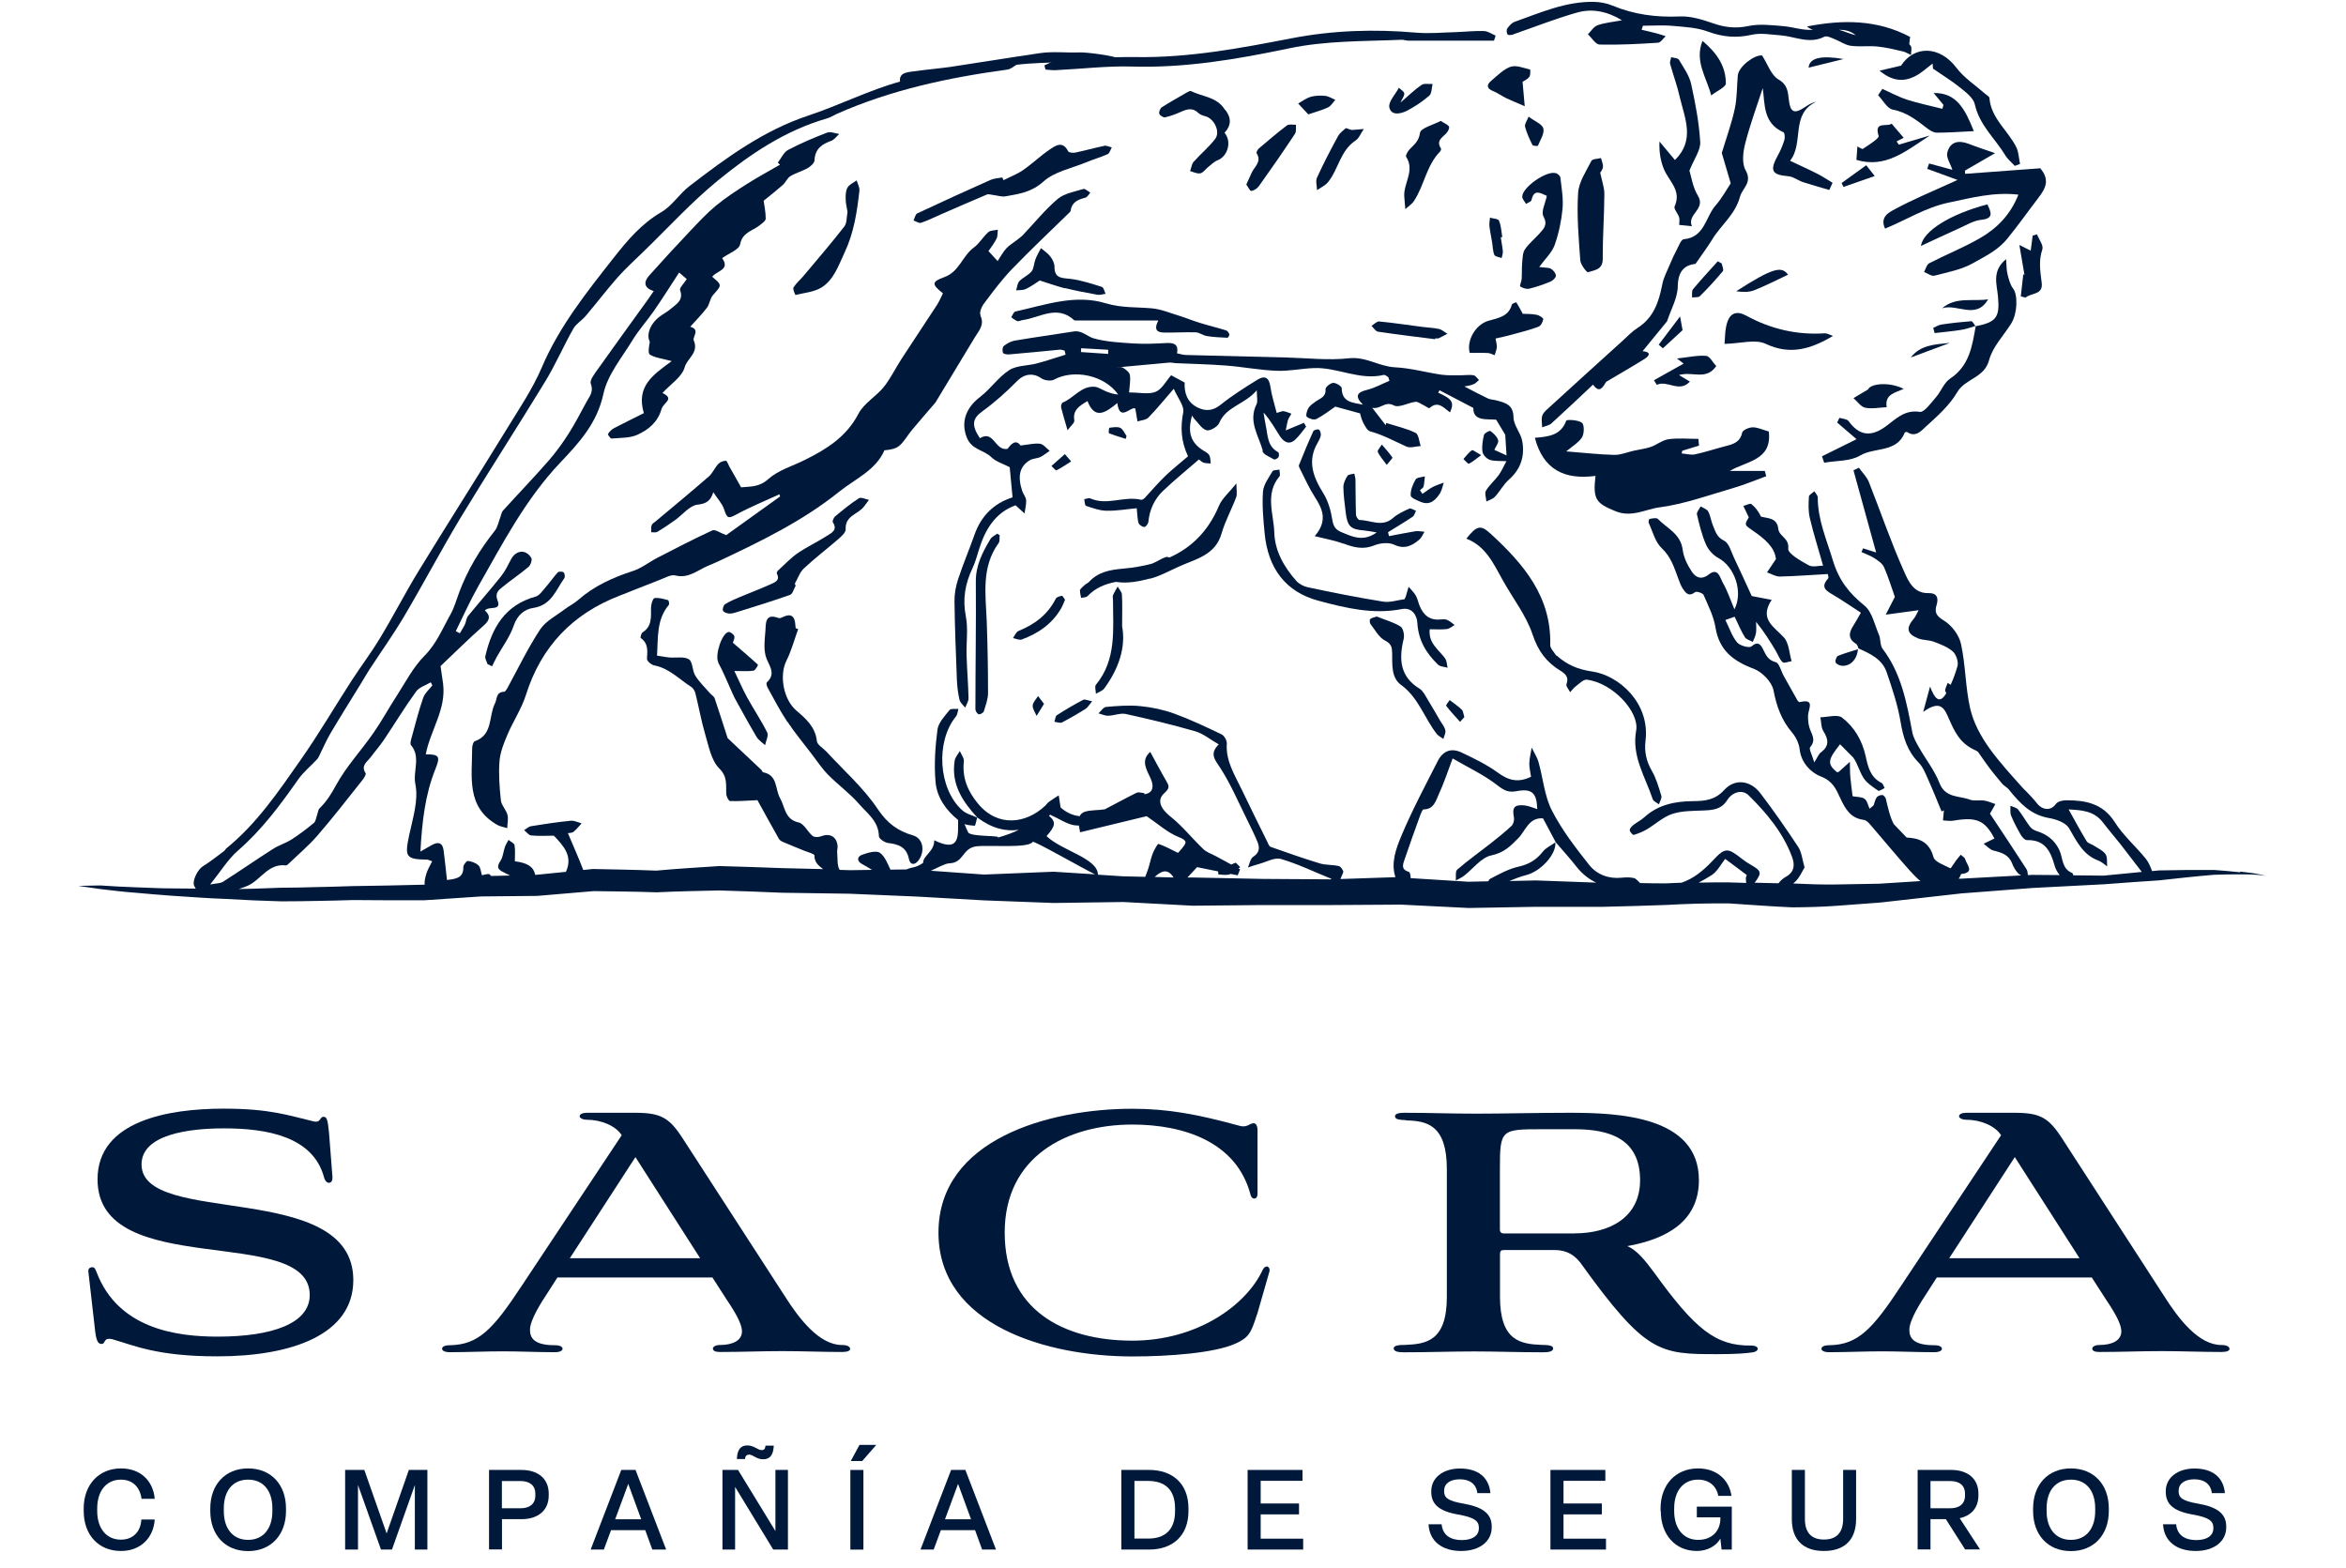 <svg width="181" height="121" viewBox="0 0 181 121" fill="none" xmlns="http://www.w3.org/2000/svg">
<g clip-path="url(#clip0_609_33020)">
<g clip-path="url(#clip1_609_33020)">
<g clip-path="url(#clip2_609_33020)">
<path d="M97.391 34.785C97.467 35.071 97.971 35.256 98.299 35.449C98.366 35.483 98.585 35.365 98.643 35.264C98.702 35.172 98.677 34.92 98.61 34.886C97.761 34.432 97.82 33.566 97.652 32.81C97.585 32.491 97.543 32.155 97.484 31.827C98.038 32.44 98.366 33.071 98.753 33.659C99.03 34.071 99.433 34.365 99.912 33.936C100.24 33.642 100.492 33.264 100.77 32.919L100.602 32.625C100.198 32.793 99.795 32.961 99.198 33.205C99.265 32.903 99.299 32.642 99.375 32.398C99.433 32.23 99.551 32.079 99.635 31.919C99.433 31.852 99.24 31.76 99.038 31.726C98.912 31.709 98.778 31.785 98.501 31.86C98.324 31.154 98.106 30.499 98.013 29.827C97.912 29.104 97.559 28.961 97.013 29.297C96.038 29.902 95.063 30.516 94.172 31.23C93.584 31.701 93.029 31.743 92.416 31.449C91.592 31.054 91.357 30.306 91.399 29.516C91.013 29.306 90.676 29.129 90.357 28.953C89.962 29.398 89.651 30.028 89.163 30.23C88.617 30.449 87.92 30.28 87.113 30.28C87.147 29.759 87.239 29.339 87.172 28.936C87.138 28.717 86.852 28.507 86.642 28.373C86.508 28.289 86.289 28.356 86.088 28.356C87.474 28.23 88.827 28.104 90.189 27.978C90.357 27.961 90.533 28.011 90.71 28.02C92.004 28.079 93.298 28.104 94.593 28.205C95.895 28.305 97.189 28.558 98.492 28.608C99.45 28.65 100.417 28.432 101.383 28.398C103.19 28.331 104.905 29.373 106.762 28.927C106.863 28.902 106.997 29.037 107.115 29.104C107.14 29.196 107.174 29.289 107.199 29.381C106.627 29.617 106.064 29.936 105.476 30.079C104.661 30.272 104.518 30.591 105.157 31.222C104.341 31.062 103.526 31.037 103.518 29.953C103.518 29.802 103.081 29.532 102.862 29.541C102.644 29.549 102.257 29.869 102.266 30.028C102.316 30.625 101.871 30.726 101.534 30.961C101.324 31.113 101.089 31.264 100.955 31.474C100.829 31.667 100.728 32.079 100.82 32.155C100.997 32.306 101.375 32.424 101.56 32.331C102.089 32.062 102.56 31.684 103.022 31.373C103.543 31.516 104.182 31.684 104.93 31.894C104.972 32.029 105.039 32.34 105.173 32.608C105.308 32.861 105.484 33.222 105.711 33.281C106.703 33.55 107.585 34.037 108.51 34.457C108.812 34.592 109.241 34.432 109.611 34.415C109.485 34.062 109.46 33.516 109.216 33.398C108.51 33.054 107.712 32.877 106.947 32.634C106.938 32.693 106.922 32.751 106.913 32.81C106.602 32.415 106.291 32.012 105.871 31.465C106.543 31.6 106.837 30.911 107.543 31.281C107.938 31.491 108.636 31.07 109.207 31.003C109.392 30.978 109.602 31.154 109.804 31.247C109.972 31.323 110.241 31.533 110.292 31.482C110.956 30.886 111.401 31.482 111.872 31.819C112.216 31.045 112.048 30.785 110.956 30.297C110.989 30.23 111.023 30.171 111.065 30.112C111.863 30.533 112.662 30.944 113.67 31.474C113.653 32.524 114.704 32.314 115.435 32.382C115.737 32.877 115.981 33.281 116.132 33.541C116.166 34.13 116.2 34.583 116.233 35.138C115.922 34.995 115.603 34.852 115.292 34.709C115.418 34.424 115.645 34.146 115.586 33.962C115.502 33.684 115.233 33.432 114.99 33.256C114.922 33.205 114.527 33.415 114.494 33.558C114.393 33.978 114.317 34.432 114.376 34.844C114.41 35.088 114.687 35.39 114.931 35.474C115.284 35.6 115.687 35.55 116.225 35.584C116.006 35.987 115.847 36.348 115.628 36.659C115.317 37.08 114.905 37.424 114.645 37.861C114.527 38.063 114.662 38.407 114.679 38.693C114.905 38.575 115.174 38.508 115.342 38.323C115.729 37.903 115.998 37.374 116.427 36.995C117.359 36.172 117.662 35.147 117.435 33.987C117.309 33.373 116.78 32.802 116.771 32.205C116.763 31.222 116.141 31.079 115.46 30.894C115.242 30.835 114.998 30.835 114.796 30.743C114.208 30.465 113.628 30.154 112.981 29.818C113.166 29.776 113.435 29.751 113.678 29.65C113.838 29.591 113.964 29.44 114.107 29.322C113.973 29.196 113.847 28.986 113.695 28.953C113.393 28.902 113.065 28.953 112.754 28.953C112.241 28.953 111.72 28.978 111.216 28.911C110.014 28.734 108.829 28.398 107.627 28.339C106.4 28.28 105.392 27.499 104.081 27.642C102.493 27.818 100.854 27.625 99.24 27.583C96.668 27.524 94.097 27.457 91.525 27.39C91.298 27.39 91.071 27.314 90.811 27.263C90.937 26.625 90.626 26.44 90.054 26.465C89.189 26.507 88.315 26.558 87.449 26.499C86.415 26.431 85.356 26.381 84.373 26.104C83.877 25.961 83.474 25.473 82.844 25.574C81.331 25.818 79.81 26.02 78.297 26.28C77.994 26.331 77.692 26.499 77.448 26.692C77.339 26.776 77.322 27.062 77.381 27.221C77.406 27.305 77.675 27.356 77.826 27.347C79.146 27.238 80.457 27.104 81.768 26.978C81.894 26.969 82.02 27.028 82.138 27.053L82.213 27.364C81.465 27.591 80.726 27.852 79.978 28.045C79.272 28.23 78.423 28.188 77.852 28.566C77.011 29.112 76.414 30.02 75.608 30.634C74.608 31.398 74.078 32.482 74.599 33.777C74.977 34.709 75.91 34.709 76.482 35.273C76.835 35.617 77.381 35.777 77.902 36.046C77.969 36.727 78.036 37.533 78.121 38.374C76.667 38.836 75.692 39.811 75.179 41.273C74.776 42.416 74.297 43.542 73.918 44.694C73.742 45.231 73.633 45.82 73.641 46.383C73.666 48.408 73.75 50.425 73.826 52.451C73.851 52.972 73.91 53.493 74.028 53.989C74.078 54.215 74.313 54.4 74.465 54.602C74.557 54.358 74.734 54.106 74.725 53.862C74.7 52.762 74.608 51.669 74.574 50.577C74.54 49.568 74.708 48.517 74.515 47.543C74.255 46.215 74.465 45.03 75.028 43.845C75.238 43.399 75.372 42.92 75.515 42.45C75.994 40.861 76.793 39.542 78.356 38.987C78.591 39.206 78.818 39.407 79.045 39.617C79.087 39.281 79.188 38.937 79.171 38.601C79.154 38.357 78.953 38.13 78.868 37.886C78.49 36.743 78.667 35.978 79.457 35.508C79.692 35.365 80.011 35.382 80.263 35.264C80.524 35.138 80.743 34.945 80.986 34.785C80.743 34.6 80.516 34.281 80.247 34.239C79.818 34.18 79.356 34.306 78.734 34.373C78.364 33.844 77.978 34.298 77.734 34.634C76.734 34.802 76.7 33.146 75.599 33.81C74.91 32.768 75.045 32.281 75.793 31.734C76.759 31.037 77.658 30.23 78.499 29.373C79.02 28.852 79.709 28.742 80.339 29.188C80.583 29.356 81.079 29.423 81.323 29.289C82.844 28.465 85.214 28.936 86.272 30.44C85.953 30.423 85.659 30.323 85.373 30.213C85.062 30.096 84.768 29.869 84.457 29.843C83.415 29.759 82.844 30.718 81.986 31.062C81.902 31.096 81.844 31.331 81.869 31.449C81.995 31.961 82.154 32.466 82.365 33.197C82.6 32.869 82.919 32.625 82.886 32.44C82.751 31.642 83.264 31.323 83.903 30.944C84.466 32.424 85.323 31.827 86.205 31.096C86.382 32.6 87.264 31.306 87.592 31.524C87.659 31.945 87.718 32.23 87.76 32.516C88.037 32.424 88.407 32.415 88.592 32.23C89.248 31.558 89.836 30.827 90.559 29.995C90.861 30.701 91.382 31.314 91.29 31.81C91.063 32.978 91.113 34.046 91.66 35.205C91.097 35.693 90.483 36.172 89.92 36.71C89.357 37.248 88.853 37.853 88.323 38.416C88.256 38.491 88.113 38.584 88.029 38.559C86.735 38.248 85.415 39.029 84.129 38.458C84.003 38.399 83.81 38.491 83.65 38.517C83.692 38.693 83.692 38.996 83.785 39.029C84.297 39.197 84.835 39.399 85.373 39.407C86.155 39.424 86.936 39.281 87.701 39.214C87.76 39.735 87.752 40.063 87.844 40.357C87.886 40.5 88.138 40.66 88.29 40.66C88.399 40.66 88.584 40.416 88.6 40.265C88.693 39.315 89.071 38.5 89.743 37.861C90.618 37.029 91.567 36.264 92.5 35.449C92.643 35.55 92.744 35.668 92.87 35.701C93.038 35.752 93.231 35.743 93.408 35.76C93.382 35.55 93.399 35.323 93.307 35.138C93.24 34.995 93.063 34.894 92.92 34.81C91.878 34.197 91.592 33.382 91.971 32.062C92.029 32.146 92.063 32.222 92.113 32.281C92.433 32.608 92.702 33.079 93.088 33.197C93.34 33.272 93.945 32.928 94.063 32.642C94.601 31.348 96.03 31.222 96.963 30.112C96.963 30.642 97.055 30.97 96.946 31.188C96.282 32.508 97.114 33.617 97.433 34.785H97.425H97.391ZM85.491 27.305C84.793 27.255 84.096 27.205 83.398 27.163C83.398 27.062 83.407 26.969 83.415 26.868C84.113 26.91 84.81 26.944 85.499 26.986V27.305H85.491Z" fill="#00193A"/>
<path d="M75.65 24.322C75.54 24.095 75.751 23.624 75.952 23.372C76.625 22.473 77.305 21.565 78.087 20.75C79.499 19.288 80.986 17.884 82.44 16.464C82.499 16.405 82.591 16.338 82.6 16.262C82.692 15.598 83.163 15.396 83.734 15.254C83.886 15.22 83.995 15.002 84.121 14.867C83.945 14.766 83.726 14.539 83.583 14.581C82.903 14.791 82.121 14.918 81.608 15.346C80.625 16.178 79.81 17.203 78.919 18.136C78.784 18.279 78.616 18.388 78.465 18.514C78.188 18.733 77.877 18.91 77.641 19.162C77.373 19.456 77.188 19.817 76.969 20.145C76.717 19.867 76.515 19.649 76.263 19.372C76.465 19.078 76.717 18.758 76.885 18.414C76.986 18.22 76.952 17.96 76.986 17.724C76.742 17.783 76.423 17.758 76.255 17.909C75.843 18.271 75.557 18.792 75.129 19.103C74.255 19.741 74.011 20.968 72.86 21.38C71.859 21.742 71.876 21.935 72.75 22.633C72.599 22.927 72.473 23.246 72.288 23.532C71.38 24.927 70.456 26.305 69.548 27.7C69.086 28.415 68.708 29.204 68.178 29.869C67.582 30.6 66.641 31.121 66.229 31.928C65.304 33.701 63.783 34.65 62.102 35.482C61.153 35.962 60.052 36.272 59.287 36.953C58.547 37.626 57.825 37.525 57.177 37.6C56.841 37.004 56.564 36.499 56.278 36.012C56.186 35.844 56.093 35.55 56.001 35.55C55.799 35.55 55.547 35.651 55.413 35.802C55.135 36.096 54.984 36.508 54.681 36.768C53.328 37.945 51.958 39.08 50.589 40.222C50.479 40.315 50.32 40.399 50.278 40.517C50.219 40.685 50.252 40.878 50.244 41.063C50.404 41.063 50.597 41.105 50.706 41.038C51.177 40.76 51.639 40.449 52.084 40.13C52.664 39.718 53.202 39.004 53.824 38.937C54.513 38.861 54.824 38.634 55.034 37.978C55.354 38.474 55.723 38.853 55.866 39.298C56.102 40.021 56.194 40.029 56.833 39.684C57.9 39.105 59.026 38.651 60.136 38.138C60.153 38.197 60.169 38.247 60.186 38.306C58.741 39.34 57.295 40.382 56.026 41.29C55.572 41.122 55.177 40.828 54.967 40.92C53.538 41.575 52.135 42.307 50.731 43.029C50.093 43.357 49.504 43.836 48.832 44.055C47.277 44.559 45.832 45.214 44.596 46.299C44.294 46.568 43.924 46.744 43.596 46.988C42.932 47.5 42.109 47.904 41.672 48.568C40.73 49.996 39.982 51.56 39.159 53.064C39.092 53.19 38.982 53.367 38.89 53.375C38.251 53.392 38.369 53.921 38.184 54.282C37.688 55.257 38.05 56.695 36.629 57.19C36.512 57.233 36.428 57.543 36.428 57.737C36.428 59.922 35.94 62.275 38.377 63.653C38.604 63.779 38.882 63.813 39.134 63.897C39.142 63.552 39.235 63.191 39.151 62.863C39.05 62.477 38.688 62.141 38.646 61.762C38.537 60.754 38.461 59.737 38.537 58.728C38.596 58.031 38.873 57.333 39.151 56.686C39.587 55.652 40.235 54.694 40.571 53.636C41.747 49.896 44.159 47.366 47.798 45.962C48.849 45.559 49.891 45.122 50.95 44.719C51.328 44.576 51.765 44.315 52.101 44.399C53.11 44.651 53.799 44.013 54.589 43.668C54.883 43.542 55.177 43.424 55.463 43.29C58.715 41.76 61.951 40.189 64.758 37.928C65.985 36.945 67.573 36.281 68.237 34.743C68.674 34.701 69.111 34.634 69.397 34.382C69.784 34.045 70.027 33.566 70.364 33.171C70.969 32.449 71.591 31.734 72.204 31.02L72.179 31.045C73.196 29.364 74.213 27.692 75.221 26.011C75.524 25.507 75.978 25.07 75.641 24.347L75.65 24.322Z" fill="#00193A"/>
<path d="M116.78 2.64C118.41 2.077 120.015 1.438 121.679 0.968C122.831 0.64 123.99 0.867 125.142 1.564C124.436 1.699 123.822 1.749 123.268 1.943C122.965 2.043 122.755 2.405 122.511 2.648C122.814 2.926 123.108 3.43 123.411 3.438C124.906 3.472 126.411 3.396 127.915 3.296C128.125 3.287 128.319 2.968 128.512 2.791C128.277 2.716 128.05 2.64 127.806 2.573C127.419 2.472 127.033 2.388 126.655 2.296C126.688 2.195 126.722 2.085 126.755 1.985C127.529 1.985 128.31 1.926 129.083 2.001C129.991 2.077 130.932 2.127 131.773 2.438C132.907 2.859 133.975 2.951 135.16 2.682C135.857 2.522 136.622 2.674 137.361 2.724C138.488 2.808 139.589 3.43 140.757 2.833C140.933 2.741 141.278 2.909 141.521 3.01C141.95 3.17 142.345 3.472 142.782 3.531C143.463 3.623 144.169 3.522 144.85 3.59C145.513 3.657 146.169 3.817 146.816 3.968C147.035 4.018 147.228 4.153 147.438 4.245C147.438 4.002 147.53 3.682 147.413 3.531C147.379 3.489 147.337 3.455 147.304 3.405L147.371 2.85C144.866 1.514 142.185 1.497 139.412 2.043C139.555 2.169 139.715 2.245 139.883 2.296C139.109 2.363 138.361 2.085 137.597 2.018C136.697 1.943 135.748 1.825 134.882 2.01C133.916 2.211 133.084 2.119 132.176 1.8C131.344 1.514 130.445 1.228 129.588 1.27C127.781 1.346 126.075 1.127 124.402 0.43C123.957 0.245 123.453 0.152 122.973 0.144C120.805 0.102 118.855 0.976 116.864 1.682C116.637 1.758 116.443 1.985 116.292 2.195C116.217 2.296 116.233 2.556 116.317 2.657C116.376 2.733 116.62 2.707 116.763 2.657H116.771L116.78 2.64ZM143.177 2.716C142.74 2.623 142.311 2.413 141.874 2.296C142.328 2.296 142.774 2.38 143.177 2.716Z" fill="#00193A"/>
<path d="M122.848 51.812C121.73 51.652 120.906 51.291 120.125 50.602C120.099 50.585 120.057 50.576 120.049 50.559C119.889 50.291 119.595 50.022 119.604 49.761C119.704 46.021 117.528 43.5 115.006 41.18C114.216 40.458 113.939 40.559 113.132 41.559C114.645 42.147 115.242 43.517 115.956 44.794C116.729 46.181 117.746 47.475 118.242 48.954C118.662 50.215 119.293 51.081 120.368 51.736C120.746 51.971 121.074 52.224 120.856 52.787C120.797 52.929 121.032 53.198 121.141 53.408C121.284 53.257 121.402 53.081 121.562 52.963C121.839 52.761 122.158 52.408 122.427 52.442C124.453 52.694 126.495 54.946 126.234 56.367C125.873 58.35 126.94 59.938 127.512 61.661C127.571 61.829 127.823 61.93 127.991 62.056C128.058 61.838 128.235 61.586 128.176 61.401C127.974 60.737 127.781 60.048 127.436 59.459C127.008 58.72 126.856 57.972 126.957 57.14C127.31 54.224 124.89 52.114 122.856 51.812H122.848Z" fill="#00193A"/>
<path d="M60.749 55.679C61.304 56.519 61.951 57.292 62.556 58.091C62.993 58.654 63.388 59.267 63.884 59.772C64.649 60.553 65.556 61.2 66.271 62.024C66.901 62.755 67.792 63.36 67.809 64.52C67.809 64.705 68.254 65.007 68.506 65.041C69.322 65.133 69.943 65.352 70.128 66.285C70.229 66.764 70.591 66.764 70.876 66.369C71.38 65.68 71.229 64.688 70.456 64.461C69.246 64.108 68.456 63.52 67.716 62.419C66.624 60.788 65.103 59.452 63.758 57.99C63.506 57.721 63.06 57.477 63.027 57.191C62.909 56.09 62.186 55.46 61.438 54.821C60.438 53.964 60.111 52.107 60.674 50.981C61.06 50.208 61.287 49.35 61.581 48.535C61.514 48.51 61.447 48.493 61.388 48.468C61.38 48.384 61.371 48.291 61.363 48.207C61.321 47.518 61.01 47.316 60.413 47.602C60.312 47.653 60.169 47.72 60.077 47.686C59.001 47.283 59.094 48.106 59.052 48.695C59.001 49.325 58.917 49.997 59.068 50.594C59.245 51.292 59.959 51.913 59.161 52.653C59.102 52.712 59.161 52.947 59.228 53.065C59.716 53.947 60.178 54.838 60.733 55.679H60.749Z" fill="#00193A"/>
<path d="M80.575 5.043C80.608 5.152 80.634 5.261 80.667 5.37C80.936 5.387 81.213 5.429 81.474 5.412C83.441 5.32 85.407 5.076 87.365 5.135C91.458 5.253 95.45 4.572 99.408 3.74C102.308 3.126 105.216 3.194 108.132 3.068C108.3 3.059 108.476 3.135 108.645 3.135C110.855 3.135 113.057 3.135 115.267 3.135C115.309 3.009 115.351 2.883 115.393 2.748C115.09 2.622 114.796 2.404 114.494 2.395C113.771 2.37 113.048 2.454 112.326 2.479C111.317 2.504 110.292 2.605 109.292 2.521C106.048 2.236 102.829 2.336 99.627 2.958C95.677 3.723 91.735 4.463 87.676 4.404C85.626 4.37 83.575 4.555 81.525 4.681C81.197 4.706 80.886 4.917 80.566 5.051L80.575 5.043Z" fill="#00193A"/>
<path d="M111.51 50.82C111.023 50.131 110.182 49.643 110.308 48.551C110.779 48.551 111.216 48.585 111.636 48.534C111.846 48.509 112.031 48.332 112.225 48.223C112.04 48.089 111.855 47.912 111.645 47.828C111.493 47.761 111.3 47.778 111.132 47.795C110.308 47.879 109.821 47.458 109.527 46.744C109.418 46.475 109.367 46.181 109.224 45.937C109.081 45.694 108.863 45.492 108.678 45.273C108.602 45.526 108.535 45.769 108.46 46.021C108.443 46.072 108.418 46.122 108.367 46.231C107.829 46.299 107.241 46.509 106.695 46.416C104.753 46.105 102.829 45.719 100.913 45.315C100.593 45.248 100.232 45.063 100.013 44.819C99.072 43.752 98.358 42.517 98.316 41.096C98.274 39.659 97.576 38.113 98.711 36.76C98.803 36.659 98.711 36.407 98.711 36.23C98.526 36.273 98.249 36.256 98.181 36.356C97.887 36.861 97.484 37.39 97.442 37.928C97.366 38.987 97.467 40.071 97.568 41.13C97.828 43.887 99.215 45.677 101.719 46.349C103.812 46.912 105.93 47.425 108.14 46.996C108.989 46.828 109.325 47.542 109.35 48.047C109.426 49.391 110.031 50.4 110.939 51.274C111.107 51.442 111.435 51.442 111.687 51.518C111.628 51.282 111.628 50.996 111.502 50.82H111.51Z" fill="#00193A"/>
<path d="M85.197 11.255C84.441 11.406 83.701 11.624 82.945 11.776C82.777 11.809 82.458 11.776 82.407 11.666C81.979 10.826 81.424 11.246 80.97 11.549C80.256 12.036 79.625 12.65 78.911 13.137C78.457 13.448 77.919 13.65 77.424 13.902C77.39 13.835 77.365 13.759 77.331 13.692C77.028 13.751 76.692 13.759 76.415 13.885C74.524 14.726 72.642 15.583 70.767 16.465C70.625 16.532 70.574 16.818 70.482 17.012C70.683 17.079 70.91 17.247 71.07 17.188C71.616 17.003 72.121 16.742 72.65 16.516C73.81 16.011 74.969 15.499 76.138 15.011C76.272 14.953 76.457 15.028 76.625 15.045C76.945 15.079 77.289 15.204 77.592 15.146C78.634 14.961 79.6 14.826 80.508 14.003C81.348 13.246 82.651 12.994 83.76 12.54C84.315 12.305 84.903 12.145 85.458 11.893C85.609 11.826 85.676 11.549 85.777 11.372C85.576 11.33 85.365 11.213 85.189 11.246H85.197V11.255Z" fill="#00193A"/>
<path d="M103.678 41.946C104.459 42.24 105.182 42.425 106.023 42.081C106.476 41.896 107.132 41.828 107.552 42.022C108.359 42.408 108.93 42.114 109.493 41.644C109.678 41.492 109.771 41.232 109.905 41.03C109.67 41.013 109.426 40.954 109.199 40.988C108.519 41.097 107.846 41.24 107.165 41.366C107.14 41.265 107.115 41.164 107.09 41.063C107.72 40.669 108.367 40.29 108.989 39.87C109.124 39.778 109.166 39.559 109.25 39.408C109.073 39.349 108.855 39.19 108.737 39.24C108.292 39.442 107.829 39.652 107.468 39.971C106.636 40.702 105.754 40.131 104.896 40.122C104.796 40.122 104.627 39.87 104.619 39.736C104.585 38.828 104.594 37.929 104.577 37.021C104.577 36.862 104.518 36.702 104.485 36.542C104.308 36.593 104.039 36.593 103.963 36.71C103.795 36.971 103.644 37.29 103.644 37.584C103.653 38.248 103.753 38.904 103.829 39.568C103.955 40.618 104.216 40.853 105.249 40.929C105.535 40.954 105.812 41.013 106.216 41.08C105.157 41.837 104.325 41.4 103.468 41.047C103.014 40.853 102.863 40.576 102.787 40.08C102.678 39.391 102.468 38.66 102.106 38.072C101.308 36.794 100.829 35.559 101.678 34.13C101.778 33.954 101.879 33.76 101.904 33.575C101.921 33.433 101.846 33.197 101.753 33.147C101.652 33.096 101.367 33.172 101.325 33.273C100.93 34.139 100.568 35.013 100.215 35.895C100.182 35.971 100.266 36.114 100.316 36.214C100.669 36.912 100.988 37.635 101.409 38.29C102.014 39.231 102.484 40.148 101.434 41.366C102.308 41.585 103.014 41.711 103.678 41.954V41.946Z" fill="#00193A"/>
<path d="M85.331 23.406C82.961 22.675 80.65 23.523 78.339 24.036C78.205 24.07 78.121 24.322 78.02 24.482C78.18 24.582 78.322 24.725 78.499 24.776C78.616 24.809 78.776 24.708 78.919 24.692C80.23 24.515 81.549 23.49 82.869 24.7C82.919 24.742 83.037 24.725 83.121 24.725H89.365C88.962 25.524 89.365 25.65 89.819 25.658C90.626 25.675 91.441 25.616 92.248 25.641C92.534 25.65 92.811 25.877 93.097 25.927C93.626 26.011 94.164 26.036 94.702 26.061C94.752 26.061 94.87 25.868 94.845 25.793C94.811 25.675 94.702 25.524 94.593 25.49C93.921 25.28 93.24 25.12 92.567 24.91C92.038 24.75 91.525 24.532 91.004 24.372C90.307 24.162 89.601 23.86 88.886 23.792C87.701 23.683 86.533 23.767 85.34 23.406H85.331Z" fill="#00193A"/>
<path d="M120.041 13.364C119.352 13.129 117.452 14.44 117.444 15.171C117.444 15.356 117.637 15.549 117.738 15.734C117.881 15.633 118.133 15.566 118.158 15.44C118.343 14.574 118.822 14.877 119.343 15.112C119.234 15.667 118.881 16.331 119.083 16.7C119.427 17.347 119.116 17.633 118.78 18.011C118.41 18.423 117.965 18.784 117.654 19.238C117.477 19.49 117.477 19.885 117.444 20.222C117.402 20.65 117.427 21.087 117.402 21.516C117.385 21.726 117.225 22.07 117.293 22.104C117.486 22.23 117.78 22.323 117.99 22.272C118.545 22.138 119.099 21.945 119.629 21.726C119.805 21.65 120.041 21.423 120.041 21.272C120.041 21.087 119.847 20.852 119.671 20.743C119.494 20.633 119.226 20.667 118.755 20.6C119.226 19.953 119.73 19.49 119.94 18.919C120.259 18.028 120.461 17.07 120.553 16.12C120.629 15.322 120.478 14.498 120.385 13.692C120.368 13.566 120.184 13.406 120.041 13.355V13.364Z" fill="#00193A"/>
<path d="M59.472 45.072C58.69 45.425 57.883 45.727 57.085 46.063C56.698 46.231 56.295 46.391 55.942 46.618C55.816 46.694 55.724 47.005 55.782 47.122C55.841 47.248 56.102 47.332 56.278 47.341C56.505 47.341 56.732 47.273 56.951 47.198C58.295 46.778 59.64 46.366 60.959 45.895C61.161 45.82 61.245 45.433 61.388 45.189C61.363 45.139 61.346 45.088 61.321 45.038C61.547 44.643 61.699 44.164 62.018 43.861C62.85 43.08 63.766 42.382 64.632 41.634C64.884 41.416 65.262 41.088 65.246 40.836C65.187 39.785 66.195 39.685 66.649 39.096C66.783 38.92 66.909 38.743 67.044 38.567C66.783 38.516 66.43 38.34 66.271 38.441C65.624 38.853 65.027 39.348 64.43 39.844C64.321 39.937 64.203 40.214 64.254 40.29C64.657 40.903 64.144 41.122 63.791 41.349C63.06 41.819 62.262 42.189 61.548 42.676C60.993 43.063 60.522 43.567 60.018 44.029C59.959 44.08 59.909 44.206 59.934 44.256C60.211 44.778 59.783 44.929 59.472 45.072Z" fill="#00193A"/>
<path d="M123.52 12.195C123.268 12.262 122.864 12.254 122.78 12.414C122.377 13.212 121.806 14.044 121.755 14.893C121.646 16.616 121.797 18.355 121.923 20.087C121.948 20.423 122.427 21.037 122.52 21.003C122.999 20.835 123.654 20.835 123.654 19.986C123.646 18.314 123.772 16.633 123.781 14.96C123.781 14.473 123.596 13.985 123.461 13.321C123.47 13.296 123.646 13.103 123.671 12.893C123.696 12.666 123.579 12.431 123.52 12.195Z" fill="#00193A"/>
<path d="M75.364 63.1L75.389 63.116L75.373 63.1H75.364Z" fill="#00193A"/>
<path d="M94.517 8.481C94.517 8.481 94.483 8.431 94.467 8.406C93.853 7.473 92.76 7.464 91.886 7.027C91.819 6.994 91.668 7.078 91.567 7.136C90.92 7.515 90.256 7.876 89.634 8.279C89.508 8.363 89.399 8.641 89.441 8.775C89.483 8.91 89.76 9.078 89.886 9.053C90.306 8.96 90.71 8.809 91.105 8.632C91.576 8.422 92.013 8.279 92.458 8.716C92.592 8.851 92.811 8.918 92.996 8.969C93.668 9.145 94.172 10.153 93.761 10.708C93.273 11.355 92.626 11.876 92.088 12.49C91.937 12.666 91.912 12.96 91.819 13.204C92.08 13.271 92.365 13.423 92.609 13.372C92.828 13.33 92.996 13.061 93.198 12.902C93.441 12.708 93.668 12.473 93.945 12.364C94.727 12.061 95.055 10.91 94.475 10.246C94.996 9.691 95.021 9.103 94.534 8.473L94.517 8.481Z" fill="#00193A"/>
<path d="M62.01 21.272C61.749 21.583 61.43 21.843 61.22 22.179C61.144 22.305 61.363 22.759 61.371 22.759C62.06 22.591 62.825 22.532 63.397 22.171C64.329 21.574 64.674 20.532 65.145 19.523C65.884 17.96 66.12 16.364 66.305 14.725C66.338 14.464 66.17 14.187 66.094 13.918C65.851 14.095 65.531 14.229 65.388 14.473C65.246 14.716 65.237 15.069 65.246 15.372C65.246 15.708 65.346 16.044 65.388 16.347C65.313 16.759 65.347 17.212 65.145 17.473C64.128 18.776 63.052 20.028 61.993 21.288L62.01 21.272Z" fill="#00193A"/>
<path d="M55.404 51.107C55.757 51.745 56.035 52.434 56.337 53.098C56.455 53.35 56.556 53.619 56.69 53.871C57.245 54.872 57.791 55.88 58.371 56.855C58.522 57.107 58.8 57.284 59.026 57.494C59.094 57.166 59.312 56.763 59.195 56.519C58.724 55.578 58.127 54.695 57.623 53.771C57.27 53.123 56.984 52.443 56.657 51.77C57.295 51.77 57.732 51.813 58.144 51.745C58.279 51.72 58.497 51.317 58.48 51.291C57.884 50.737 57.253 50.207 56.539 49.586C56.556 49.527 56.69 49.3 56.657 49.098C56.631 48.955 56.337 48.737 56.211 48.762C55.665 48.871 55.144 50.602 55.421 51.098L55.404 51.107Z" fill="#00193A"/>
<path d="M111.594 10.269C111.72 10.143 111.846 9.874 111.796 9.774C111.712 9.614 111.46 9.53 111.157 9.328C110.594 9.631 109.619 9.874 109.56 10.244C109.468 10.9 109.107 11.152 108.754 11.522C108.611 11.673 108.426 12.001 108.485 12.093C109.182 13.16 108.283 14.127 108.342 15.144C108.359 15.48 108.401 15.808 108.426 16.136C108.653 15.925 108.939 15.749 109.098 15.497C109.888 14.295 110.056 12.757 111.107 11.69C111.157 11.631 111.208 11.496 111.174 11.454C110.779 10.858 111.275 10.614 111.594 10.278V10.269Z" fill="#00193A"/>
<path d="M77.129 41.298C77.07 41.256 77.003 41.222 76.944 41.172C76.767 41.306 76.524 41.407 76.414 41.592C75.801 42.609 75.271 43.634 75.288 44.895C75.314 48.172 75.255 51.45 75.255 54.728C75.255 54.862 75.397 55.072 75.507 55.106C75.616 55.14 75.86 55.005 75.902 54.888C76.045 54.425 76.23 53.946 76.23 53.467C76.23 51.618 76.196 49.778 76.129 47.929C76.045 45.853 75.7 43.76 77.045 41.903C77.154 41.752 77.103 41.491 77.129 41.281V41.298Z" fill="#00193A"/>
<path d="M113.41 27.229C113.872 27.229 114.343 27.213 114.805 27.238C114.973 27.246 115.141 27.347 115.317 27.406C115.376 27.196 115.469 26.986 115.486 26.776C115.494 26.582 115.427 26.381 115.385 26.12C115.813 26.019 116.242 25.935 116.645 25.817C117.334 25.633 118.04 25.456 118.704 25.204C118.881 25.137 119.04 24.834 119.066 24.624C119.074 24.532 118.755 24.322 118.553 24.288C118.166 24.212 117.763 24.221 117.486 24.212C117.284 23.843 117.15 23.582 116.99 23.33C116.981 23.313 116.671 23.414 116.645 23.498C116.393 24.439 115.578 24.532 114.838 24.75C113.847 25.036 113.132 26.263 113.393 27.229H113.41Z" fill="#00193A"/>
<path d="M108.056 48.342C107.51 48.005 106.871 47.829 106.216 47.568C106.073 47.619 105.863 47.652 105.72 47.762C105.661 47.804 105.669 48.064 105.737 48.148C106.09 48.602 106.392 49.19 106.863 49.426C107.375 49.686 107.401 49.98 107.409 50.426C107.426 51.291 107.325 52.283 108.098 52.846C109.451 53.83 109.897 55.418 110.863 56.645C110.989 56.796 111.199 56.889 111.359 57.015C111.418 56.788 111.561 56.544 111.51 56.342C111.451 56.073 111.25 55.838 111.098 55.586C110.779 55.04 110.468 54.493 110.14 53.956C109.964 53.67 109.796 53.308 109.527 53.14C107.989 52.199 107.922 50.838 108.3 49.283C108.367 48.997 108.266 48.476 108.056 48.342Z" fill="#00193A"/>
<path d="M38.277 50.77C38.739 49.938 39.336 49.148 39.638 48.266C39.916 47.451 40.462 47.005 41.151 46.904C42.546 46.694 42.891 45.518 43.538 44.61C43.605 44.509 43.571 44.24 43.487 44.165C43.403 44.089 43.118 44.081 43.042 44.156C42.714 44.509 42.445 44.913 42.126 45.274C41.882 45.551 41.638 45.938 41.328 46.03C38.966 46.677 37.949 48.434 37.445 50.627C37.403 50.812 37.554 51.039 37.613 51.241C37.73 51.3 37.848 51.35 37.966 51.409C38.067 51.199 38.159 50.989 38.277 50.787V50.77Z" fill="#00193A"/>
<path d="M82.171 22.229C82.995 22.431 83.827 22.59 84.667 22.741C84.869 22.775 85.088 22.7 85.298 22.666C85.205 22.481 85.155 22.178 85.012 22.136C84.239 21.893 83.449 21.632 82.642 21.523C81.987 21.439 81.348 21.531 81.356 20.582C81.356 20.313 81.205 20.01 81.037 19.792C80.844 19.54 80.558 19.355 80.314 19.145C80.171 19.43 79.995 19.708 79.885 20.01C79.768 20.313 79.776 20.699 79.591 20.935C79.339 21.246 78.919 21.405 78.642 21.699C78.49 21.867 78.474 22.162 78.398 22.405C78.65 22.372 78.927 22.405 79.146 22.296C79.532 22.12 79.877 21.859 80.222 21.641C80.97 21.876 81.558 22.094 82.171 22.246V22.229Z" fill="#00193A"/>
<path d="M75.356 63.1C75.356 63.1 75.373 63.117 75.381 63.125L75.356 63.1Z" fill="#00193A"/>
<path d="M96.156 14.238C96.299 14.431 96.442 14.751 96.542 14.734C96.752 14.7 97.005 14.541 97.131 14.356C98.08 13.028 99.013 11.683 99.912 10.322C100.03 10.145 99.971 9.86 99.988 9.624C99.744 9.633 99.442 9.557 99.282 9.683C98.543 10.246 97.828 10.851 97.122 11.456C97.021 11.54 96.912 11.759 96.954 11.826C97.366 12.482 96.786 12.851 96.568 13.331C96.442 13.608 96.315 13.894 96.156 14.238Z" fill="#00193A"/>
<path d="M84.55 53.528C84.769 53.393 85.063 53.309 85.206 53.107C86.306 51.603 86.878 49.939 86.575 48.325C86.575 47.325 86.601 46.602 86.559 45.88C86.55 45.67 86.349 45.468 86.231 45.258C86.105 45.476 85.97 45.695 85.87 45.93C85.828 46.031 85.87 46.157 85.87 46.275C85.87 48.552 86.164 50.88 84.55 52.838C84.441 52.973 84.55 53.292 84.55 53.519V53.528Z" fill="#00193A"/>
<path d="M101.602 14.673C101.887 14.48 102.223 14.329 102.442 14.076C103.266 13.085 103.392 11.631 104.577 10.849C104.862 10.664 105.005 10.252 105.224 9.95C104.913 9.975 104.61 10.017 104.308 10.026C104.232 10.026 104.148 9.984 103.837 9.883C103.686 10.034 103.383 10.227 103.232 10.505C102.661 11.555 102.106 12.614 101.61 13.707C101.484 13.976 101.61 14.345 101.61 14.673H101.602Z" fill="#00193A"/>
<path d="M116.561 5.144C115.99 5.346 115.511 5.842 115.031 6.253C114.695 6.539 114.687 6.817 115.174 7.018C115.536 7.161 115.863 7.405 116.208 7.573C116.595 7.758 116.998 7.918 117.637 8.195C117.561 7.38 117.519 6.884 117.469 6.312C117.578 6.237 117.838 6.127 117.99 5.934C118.091 5.8 118.074 5.371 118.049 5.363C117.553 5.253 116.981 5.001 116.561 5.153V5.144Z" fill="#00193A"/>
<path d="M105.812 25.138C105.98 25.297 106.132 25.566 106.325 25.592C107.787 25.81 109.258 25.987 110.729 26.172C110.729 26.146 110.729 26.13 110.737 26.104C110.821 26.104 110.922 26.13 110.989 26.104C111.225 25.995 111.443 25.869 111.67 25.751C111.451 25.625 111.25 25.432 111.014 25.381C110.594 25.289 110.166 25.281 109.737 25.222C108.628 25.079 107.527 24.911 106.409 24.802C106.224 24.785 106.014 25.02 105.812 25.146V25.138Z" fill="#00193A"/>
<path d="M120.014 64.981C120.014 64.981 120.006 64.965 119.99 64.957V64.998C119.99 64.998 120.006 64.99 120.014 64.981Z" fill="#00193A"/>
<path d="M107.922 6.783C107.653 7.287 107.098 7.859 107.191 8.287C107.334 8.951 108.082 8.791 108.577 8.531C109.182 8.211 109.762 7.825 110.275 7.379C110.468 7.211 110.452 6.783 110.527 6.48C110.241 6.497 109.872 6.413 109.67 6.556C109.14 6.917 108.678 7.379 108.048 7.917C108.191 7.598 108.367 7.388 108.342 7.203C108.317 7.043 108.073 6.917 107.93 6.774L107.922 6.783Z" fill="#00193A"/>
<path d="M81.869 46.937C81.987 46.744 82.054 46.526 82.171 46.273C82.087 46.164 81.987 45.963 81.928 45.971C81.751 45.996 81.507 46.072 81.449 46.206C80.827 47.433 79.818 48.181 78.575 48.685C78.39 48.761 78.289 49.047 78.154 49.232C78.381 49.274 78.642 49.408 78.826 49.341C80.104 48.879 81.18 48.131 81.877 46.929L81.869 46.937Z" fill="#00193A"/>
<path d="M111.115 38.021C111.258 37.794 111.3 37.5 111.393 37.239C111.107 37.349 110.804 37.433 110.535 37.576C110.258 37.727 110.006 37.928 109.745 38.105C109.678 38.013 109.619 37.92 109.552 37.819C109.653 37.727 109.804 37.651 109.829 37.542C109.897 37.29 109.897 37.013 109.93 36.752C109.687 36.828 109.317 36.828 109.224 36.987C109.006 37.357 108.821 37.811 108.838 38.223C108.838 38.408 109.342 38.618 109.645 38.735C110.376 39.021 110.787 38.542 111.132 38.013L111.115 38.021Z" fill="#00193A"/>
<path d="M101.106 7.481C100.77 7.573 100.467 7.817 100.156 7.985C100.425 8.271 100.694 8.565 100.938 8.825C101.568 8.607 102.047 8.489 102.476 8.279C102.694 8.17 102.846 7.901 103.022 7.699C102.762 7.598 102.509 7.422 102.24 7.397C101.862 7.363 101.467 7.371 101.106 7.472V7.481Z" fill="#00193A"/>
<path d="M115.662 17.028C115.595 16.877 115.2 16.869 114.956 16.793C114.939 17.012 114.889 17.23 114.914 17.44C114.956 17.852 115.049 18.255 115.116 18.667C115.175 19.003 115.166 19.356 115.292 19.667C115.351 19.802 115.662 19.835 115.855 19.911C115.889 19.735 115.965 19.558 115.948 19.39C115.914 19.02 115.839 18.667 115.788 18.306C115.83 18.306 115.864 18.297 115.906 18.289C115.83 17.869 115.822 17.423 115.654 17.045L115.662 17.028Z" fill="#00193A"/>
<path d="M81.953 55.729C82.567 55.418 83.163 55.057 83.751 54.696C83.903 54.603 84.004 54.418 84.264 54.107C83.92 54.048 83.693 53.922 83.567 53.998C82.877 54.359 82.205 54.754 81.55 55.175C81.424 55.25 81.415 55.511 81.348 55.687C81.55 55.712 81.802 55.813 81.961 55.738L81.953 55.729Z" fill="#00193A"/>
<path d="M117.94 8.994C117.813 9.313 117.612 9.574 117.662 9.776C117.788 10.263 118.007 10.734 118.234 11.188C118.267 11.263 118.637 11.28 118.654 11.246C118.83 10.809 119.167 10.314 119.074 9.919C118.998 9.583 118.419 9.364 117.94 9.003V8.994Z" fill="#00193A"/>
<path d="M143.337 50.097C143.337 50.097 143.362 50.097 143.37 50.089C143.37 50.089 143.37 50.081 143.362 50.073C143.362 50.073 143.353 50.073 143.345 50.065C143.345 50.073 143.345 50.089 143.345 50.097H143.337Z" fill="#00193A"/>
<path d="M141.614 51.098C141.673 51.233 141.916 51.351 142.093 51.367C142.765 51.426 143.286 50.863 143.345 50.09C142.833 50.258 142.303 50.401 141.807 50.602C141.69 50.653 141.572 50.972 141.622 51.09L141.614 51.098Z" fill="#00193A"/>
<path d="M112.981 55.333C112.897 55.073 112.889 54.854 112.779 54.753C112.494 54.484 112.166 54.257 111.846 54.014C111.746 54.165 111.535 54.409 111.578 54.459C111.905 54.888 112.283 55.283 112.645 55.694C112.762 55.56 112.88 55.434 112.981 55.325V55.333Z" fill="#00193A"/>
<path d="M81.507 36.289C81.902 36.096 82.264 35.836 82.642 35.6C82.516 35.457 82.39 35.306 82.155 35.037C81.751 35.398 81.44 35.676 81.121 35.953C81.255 36.071 81.449 36.315 81.507 36.289Z" fill="#00193A"/>
<path d="M107.434 35.307C107.191 34.954 106.896 34.635 106.611 34.299C106.501 34.492 106.249 34.744 106.3 34.862C106.434 35.181 106.695 35.459 106.989 35.87C107.224 35.568 107.451 35.349 107.426 35.307H107.434Z" fill="#00193A"/>
<path d="M79.978 55.233C80.154 54.947 80.331 54.661 80.549 54.308C80.356 54.056 80.222 53.88 80.087 53.703C79.944 53.947 79.692 54.182 79.675 54.434C79.659 54.686 79.86 54.964 79.978 55.233Z" fill="#00193A"/>
<path d="M113.334 35.778C113.611 35.643 113.855 35.425 114.275 35.114C113.897 34.912 113.637 34.685 113.553 34.744C113.301 34.92 113.116 35.189 112.906 35.416C113.048 35.542 113.258 35.811 113.334 35.778Z" fill="#00193A"/>
<path d="M86.92 33.643C86.76 33.425 86.643 33.114 86.433 33.013C86.197 32.904 85.878 32.971 85.592 33.005C85.559 33.005 85.517 33.416 85.559 33.425C85.979 33.593 86.424 33.727 86.853 33.862C86.878 33.786 86.895 33.719 86.912 33.643H86.92Z" fill="#00193A"/>
<path d="M136.479 33.299C135.958 33.147 135.588 32.962 135.218 32.971C134.932 32.971 134.453 33.189 134.411 33.383C134.252 34.131 133.714 34.273 133.117 34.425C132.335 34.626 131.571 34.887 130.781 35.055C130.453 35.122 130.092 35.013 129.747 34.988C129.755 34.921 129.772 34.845 129.789 34.778C130.218 34.643 130.655 34.509 131.083 34.383C131.066 34.206 131.05 34.03 131.033 33.862C130.268 33.862 129.495 33.786 128.739 33.887C128.259 33.954 127.839 34.316 127.36 34.484C126.94 34.626 126.486 34.677 126.041 34.778C125.545 34.887 125.049 35.106 124.553 35.097C123.368 35.072 122.192 34.929 120.839 34.828C121.284 34.45 121.78 34.164 122.057 33.744C122.234 33.458 122.242 32.769 122.049 32.618C121.755 32.391 120.881 32.357 120.839 32.458C120.435 33.559 119.544 33.694 118.418 33.778C119.057 36.223 120.687 37.038 123.099 36.719C122.872 38.56 123.167 38.837 124.637 39.442C125.889 39.955 126.957 39.282 128.066 39.14C129.974 38.887 131.814 38.207 133.68 37.669C134.554 37.417 135.403 37.055 136.269 36.744C136.235 36.61 136.193 36.467 136.159 36.333H133.462C134.773 35.559 136.714 35.526 136.47 33.315V33.299H136.479Z" fill="#00193A"/>
<path d="M118.973 32.105C118.914 32.382 118.973 32.685 118.982 32.971C119.225 32.87 119.519 32.828 119.696 32.668C120.772 31.693 121.822 30.693 122.906 29.676C123.427 30.399 123.663 29.853 123.923 29.458C124.906 28.869 125.907 28.306 126.881 27.693C127.302 27.432 127.377 27.147 126.73 27.096C127.369 26.315 128.016 25.525 128.655 24.743L128.621 24.777C128.915 23.886 129.428 22.995 129.445 22.096C129.461 20.886 129.991 20.457 130.815 20.356C131.302 19.642 131.739 19.07 132.109 18.465C132.781 17.356 133.865 16.574 134.243 15.188C134.428 14.498 135.227 14.103 134.672 13.12C134.378 12.591 134.479 11.725 134.647 11.069C135.025 9.599 135.554 8.162 136 6.8C136.176 7.994 136 9.506 137.597 10.204C137.698 10.246 137.723 10.616 137.672 10.792C137.546 11.196 137.387 11.591 137.185 11.952C136.513 13.171 136.681 13.49 137.992 13.599C138.378 13.633 138.723 13.927 139.109 14.053C139.773 14.271 140.463 14.456 141.135 14.658C141.219 14.473 141.303 14.288 141.387 14.103C141.009 13.877 140.639 13.624 140.244 13.423C139.572 13.078 138.874 12.767 138.109 12.406C139.21 11.002 138.109 8.817 140.118 7.851C139.723 7.943 139.462 8.128 139.193 8.305C138.42 8.809 138.126 8.649 138.017 7.725C137.941 7.12 137.941 6.548 137.21 6.128C136.655 5.808 136.395 4.976 135.949 4.279C135.37 4.212 134.143 5.119 134.075 5.825C134 6.674 134.025 7.54 133.848 8.363C133.63 9.422 133.252 10.448 132.84 11.801C132.983 12.28 133.243 13.187 133.529 14.145C133.218 14.608 132.857 15.288 132.361 15.851C131.579 16.742 131.529 18.314 129.907 18.457C129.705 18.474 129.529 18.953 129.377 19.247C129.184 19.608 129.008 19.978 128.856 20.356C128.638 20.886 128.344 21.415 128.243 21.97C127.982 23.314 127.571 24.524 126.335 25.306C125.923 25.567 125.579 25.936 125.209 26.273C123.251 28.046 121.293 29.819 119.343 31.601C119.192 31.735 119.024 31.92 118.982 32.105H118.973Z" fill="#00193A"/>
<path d="M151.607 13.161C152.346 12.732 153.094 12.295 153.926 11.816C153.287 11.597 152.573 11.362 151.876 11.093C151.086 10.79 150.438 10.95 150.237 11.782C150.144 12.152 150.472 12.614 150.632 13.102C150.001 12.925 149.413 12.766 148.833 12.614C148.791 12.749 148.741 12.892 148.69 13.026C149.464 13.312 150.237 13.598 151.027 13.883C150.867 13.959 150.674 14.043 150.489 14.127C149.052 14.783 147.589 15.388 146.203 16.136C145.791 16.363 145.001 16.715 145.438 17.64C147.094 16.959 148.564 16.009 150.346 15.631C152.119 15.261 153.817 14.799 155.725 15.018C155.103 16.589 154.052 17.631 152.766 18.371C151.506 19.102 150.144 19.64 148.842 20.312C148.648 20.413 148.573 20.758 148.447 20.985C148.716 21.086 149.018 21.329 149.245 21.271C150.262 21.002 151.346 20.808 152.237 20.296C153.161 19.766 154.136 19.329 154.884 18.396C155.716 17.379 156.464 16.312 157.263 15.27C157.876 14.472 158.137 13.858 157.414 12.984C155.498 13.127 153.556 13.27 151.615 13.413C151.615 13.32 151.607 13.228 151.598 13.127L151.607 13.161Z" fill="#00193A"/>
<path d="M152.413 25.171C152.413 25.171 152.43 25.171 152.446 25.171V25.146L152.413 25.179V25.171Z" fill="#00193A"/>
<path d="M143.513 35.147C144.631 34.483 146.337 34.953 146.959 33.373C146.968 33.34 147.11 33.315 147.161 33.348C147.816 33.777 148.262 33.206 148.598 32.903C149.48 32.105 150.413 31.273 151.002 30.264C151.623 29.197 153.094 29.18 153.464 27.785C153.733 26.768 154.582 25.894 155.17 24.961C155.657 24.188 155.691 22.759 155.321 22.272C155.086 21.961 154.977 21.532 154.884 21.145C154.8 20.826 154.817 20.473 154.775 19.994C153.64 20.919 154.077 21.977 154.153 22.91C154.288 24.457 154.044 24.86 152.43 25.171C152.161 26.701 151.943 28.23 150.455 29.213C149.985 29.524 149.766 30.188 149.371 30.642C148.985 31.079 148.464 31.836 148.111 31.777C146.9 31.592 146.236 32.373 145.438 32.937C144.32 33.735 143.429 33.6 142.623 32.491C142.497 32.323 142.16 32.315 141.917 32.239C141.858 32.365 141.799 32.483 141.74 32.6C142.244 33.037 142.757 33.474 143.236 33.886C142.362 34.315 141.463 34.76 140.572 35.206C140.631 35.374 140.681 35.542 140.74 35.702C141.673 35.533 142.74 35.601 143.497 35.155L143.513 35.147Z" fill="#00193A"/>
<path d="M128.033 10.925C127.999 11.707 128.108 12.396 128.369 13.035C128.747 13.968 129.764 14.69 129.201 15.926C129.117 16.111 129.453 16.464 129.546 16.758C129.604 16.943 129.554 17.153 129.554 17.354C129.857 17.388 130.142 17.413 130.537 17.455C130.125 16.531 131.638 16.144 130.999 15.102C130.588 14.43 130.478 13.573 130.344 13.161C130.714 12.245 131.218 11.581 131.176 10.942C131.084 9.438 130.798 7.933 130.47 6.454C130.319 5.799 129.882 5.202 129.529 4.605C129.445 4.471 129.134 4.471 128.932 4.412C128.907 4.589 128.814 4.782 128.856 4.933C129.092 5.79 129.403 6.622 129.596 7.48C129.983 9.118 130.798 10.808 129.226 12.346C128.84 11.883 128.428 11.396 128.024 10.909L128.033 10.925Z" fill="#00193A"/>
<path d="M146.657 5.069C146.077 5.203 145.657 5.304 145.01 5.455C146.052 6.313 146.892 6.296 147.716 5.901C148.22 5.657 148.649 5.245 149.111 4.901C149.111 5.035 149.128 5.17 149.136 5.296C149.834 5.783 150.573 6.228 151.229 6.758C151.674 7.119 152.254 7.556 152.363 8.052C152.716 9.657 153.926 10.683 154.716 11.985C154.901 12.296 155.204 12.532 155.447 12.8C155.582 12.75 155.716 12.7 155.851 12.649C155.758 12.221 155.75 11.742 155.565 11.363C154.926 10.069 153.615 9.145 153.489 7.556C153.481 7.447 153.279 7.346 153.17 7.245C152.414 6.581 151.54 6.018 150.943 5.228C149.649 3.522 147.699 3.489 146.674 5.06L146.657 5.069Z" fill="#00193A"/>
<path d="M141.412 25.919C141.202 25.852 140.992 25.709 140.782 25.717C138.63 25.86 136.605 25.381 134.731 24.356C134.008 23.961 133.521 24.162 133.294 24.776C133.067 25.381 133.1 26.087 133.05 26.532C134.285 26.507 135.437 26.146 136.235 26.532C138.093 27.406 139.681 26.953 141.421 25.919H141.412Z" fill="#00193A"/>
<path d="M147.094 7.673C146.455 7.471 145.85 7.135 145.228 6.857C145.119 7.017 145.009 7.177 144.9 7.345C145.27 7.731 145.598 8.37 146.026 8.454C147.085 8.656 147.85 9.253 148.64 9.866C148.867 10.043 149.161 10.236 149.43 10.236C150.346 10.236 151.262 10.169 152.287 10.118C151.607 8.421 150.96 7.143 149.186 7.177C149.43 7.471 149.691 7.782 149.943 8.093C149.917 8.194 149.884 8.295 149.859 8.395C148.934 8.16 147.993 7.967 147.094 7.681V7.673Z" fill="#00193A"/>
<path d="M143.749 11.48C143.665 11.539 143.404 11.346 143.303 11.296C143.278 11.665 143.253 12.044 143.228 12.338C145.497 13.002 147.018 11.665 148.892 10.455C147.909 10.741 147.203 10.951 146.497 11.161L146.329 10.909C146.539 10.808 146.74 10.699 146.875 10.632C146.522 10.22 146.228 9.875 145.942 9.539C145.623 9.825 144.555 9.295 144.942 10.489C145.001 10.674 144.186 11.178 143.732 11.48H143.749Z" fill="#00193A"/>
<path d="M157.162 18.078C157.052 18.112 156.943 18.145 156.825 18.179C156.775 18.549 156.725 18.91 156.674 19.339C156.422 19.213 156.229 19.12 155.8 18.902C155.96 19.826 156.077 20.524 156.195 21.221C156.161 21.196 156.128 21.179 156.103 21.154C156.035 21.725 155.968 22.297 155.909 22.868C156.035 22.902 156.153 22.927 156.279 22.961C156.699 22.583 157.641 22.776 157.523 21.826C157.414 20.952 157.271 20.12 157.573 19.238C157.674 18.935 157.313 18.473 157.162 18.086V18.078Z" fill="#00193A"/>
<path d="M152.842 16.961C153.817 16.869 153.649 16.415 153.329 15.768C150.447 16.532 148.371 17.826 148.203 18.978C149.211 18.507 150.195 18.045 151.186 17.6C151.733 17.356 152.279 17.02 152.842 16.961Z" fill="#00193A"/>
<path d="M132.412 28.247C132.151 27.97 131.916 27.483 131.63 27.457C130.958 27.399 130.269 27.567 129.378 27.659C129.664 27.878 129.79 27.97 129.899 28.054C129.126 28.483 128.369 28.911 127.604 29.34C127.68 29.458 127.756 29.575 127.831 29.693C128.63 29.298 129.563 30.34 130.378 29.441C130.092 29.273 129.882 29.138 129.537 28.937C130.571 28.626 131.63 29.382 132.412 28.247Z" fill="#00193A"/>
<path d="M133.151 6.43C133.159 5.119 132.47 4.094 131.352 3.152C130.731 4.724 131.638 5.909 132.025 7.363C132.453 7.018 133.159 6.724 133.159 6.43H133.151Z" fill="#00193A"/>
<path d="M146.875 30.004C145.715 29.424 144.303 29.609 144.127 30.046C143.749 30.273 143.371 30.491 143.001 30.718C143.303 30.979 143.572 31.39 143.908 31.458C144.429 31.567 145.009 31.441 145.564 31.416C145.388 30.416 146.228 30.298 146.883 30.004H146.875Z" fill="#00193A"/>
<path d="M132.84 20.33C132.739 20.271 132.639 20.221 132.529 20.162C131.891 20.877 131.235 21.574 130.622 22.314C130.504 22.448 130.563 22.734 130.546 22.952C130.756 22.919 131.042 22.969 131.159 22.843C131.781 22.23 132.37 21.582 132.924 20.918C133.008 20.817 132.874 20.532 132.832 20.33H132.84Z" fill="#00193A"/>
<path d="M133.949 22.473C134.42 22.532 134.916 22.566 135.336 22.397C136.235 22.044 137.101 21.591 137.95 21.196C137.462 20.498 136.756 20.674 133.949 22.473Z" fill="#00193A"/>
<path d="M153.388 23.096C152.195 23.272 150.884 22.877 149.842 23.785C151.002 23.407 152.455 24.701 153.388 23.096Z" fill="#00193A"/>
<path d="M139.538 5.219C140.488 4.984 141.362 4.774 142.236 4.555C140.496 4.253 139.597 4.471 139.538 5.219Z" fill="#00193A"/>
<path d="M152.085 24.783C151.312 24.842 150.531 24.926 149.766 25.044C149.556 25.078 149.362 25.212 149.152 25.296C149.186 25.43 149.22 25.565 149.262 25.699C149.951 25.624 150.648 25.556 151.337 25.447C151.699 25.388 152.043 25.262 152.405 25.153C152.296 25.01 152.186 24.775 152.085 24.783Z" fill="#00193A"/>
<path d="M152.413 25.172L152.447 25.139C152.447 25.139 152.413 25.147 152.396 25.155C152.396 25.155 152.405 25.172 152.413 25.181V25.172Z" fill="#00193A"/>
<path d="M142.228 14.422C143.018 14.145 143.808 13.868 144.64 13.582C144.421 13.305 144.261 13.103 143.984 12.75C143.312 13.237 142.698 13.683 142.085 14.12C142.135 14.221 142.177 14.322 142.228 14.422Z" fill="#00193A"/>
<path d="M129.621 24.415C128.991 25.247 128.478 25.919 127.974 26.591C128.083 26.692 128.184 26.785 128.293 26.877C128.797 26.406 129.302 25.944 129.814 25.474C129.772 25.213 129.722 24.944 129.621 24.406V24.415Z" fill="#00193A"/>
<path d="M129.831 25.465C129.831 25.465 129.823 25.473 129.814 25.481C129.814 25.489 129.814 25.497 129.814 25.506C129.814 25.506 129.823 25.465 129.831 25.465Z" fill="#00193A"/>
<path d="M147.421 27.583C148.379 27.23 149.338 26.869 150.438 26.457C149.228 26.575 148.161 26.625 147.421 27.583Z" fill="#00193A"/>
<path d="M172.81 67.301C172.155 67.225 171.491 67.174 170.835 67.124C169.415 67.116 167.995 67.124 166.566 67.158C166.39 67.174 166.213 67.191 166.037 67.208C165.911 66.864 165.768 66.519 165.549 66.25C164.768 65.292 163.809 64.46 163.154 63.426C162.238 61.989 160.91 61.745 159.423 61.745C159.154 61.745 158.767 61.83 158.633 62.014C158.145 62.695 157.473 62.367 157.221 62.056C156.868 61.611 156.481 61.208 156.086 60.821C155.22 59.846 154.279 58.838 153.472 57.711C152.825 56.804 152.254 55.753 152.01 54.686C151.632 53.056 151.657 51.324 151.296 49.685C151.153 49.013 150.59 48.257 150.001 47.895C149.413 47.542 149.228 47.273 149.413 46.677C149.59 46.097 149.413 45.744 148.783 45.761C147.631 45.794 147.228 44.811 146.909 44.105C145.9 41.853 145.102 39.508 144.194 37.205C144.035 36.794 143.682 36.466 143.421 36.088C143.278 36.155 143.144 36.222 143.001 36.289C143.581 38.373 144.152 40.449 144.749 42.626C144.362 42.5 144.051 42.407 143.74 42.307C143.698 42.407 143.665 42.5 143.614 42.592C143.934 42.744 144.287 42.861 144.581 43.046C144.875 43.239 145.219 43.458 145.354 43.752C145.699 44.534 145.942 45.357 146.194 46.055C146.009 46.425 145.799 46.82 145.488 47.425C146.505 47.282 147.186 47.189 148.026 47.08C147.842 47.416 147.783 47.584 147.673 47.711C147.035 48.45 147.11 48.904 147.993 49.257C148.371 49.408 148.825 49.366 149.211 49.517C149.724 49.711 150.279 49.921 150.674 50.274C150.926 50.509 151.111 51.064 151.027 51.383C150.892 51.87 150.716 52.366 150.497 52.837C150.422 52.787 150.338 52.736 150.27 52.686C150.203 52.904 150.018 53.19 150.094 53.35C150.119 53.392 150.136 53.442 150.161 53.484C150.136 53.518 150.119 53.56 150.094 53.593C149.615 54.316 149.253 53.888 148.909 52.971C148.724 53.661 148.606 54.081 148.379 54.93C149.758 53.93 150.035 54.711 150.371 55.476C150.8 56.443 151.212 57.35 152.355 57.863C152.447 57.905 152.531 57.955 152.607 58.006C152.808 58.291 153.002 58.586 153.212 58.871C153.598 59.426 154.044 59.947 154.472 60.468C154.615 60.636 154.842 60.737 154.985 60.913C155.809 61.939 156.658 62.872 158.078 63.115C158.633 63.208 159.372 63.468 159.624 63.889C160.221 64.905 160.692 65.956 161.902 66.401C162.145 66.494 162.356 66.695 162.574 66.847C162.54 66.527 162.608 66.141 162.448 65.906C162.255 65.62 161.868 65.46 161.557 65.25C161.372 65.124 161.087 65.073 160.986 64.897C160.507 64.115 160.078 63.3 159.599 62.451C160.54 62.51 161.549 62.527 162.263 63.477C162.7 64.048 163.171 64.594 163.616 65.157C164.162 65.855 164.7 66.569 165.247 67.275C164.263 67.368 163.28 67.46 162.297 67.561L159.96 67.536C159.918 67.418 159.91 67.368 159.885 67.359C159.053 67.04 159.17 66.183 158.876 65.569C158.506 64.805 157.927 64.376 157.145 64.124C156.952 64.065 156.742 63.947 156.624 63.788C156.296 63.359 156.036 62.88 155.708 62.468C155.582 62.309 155.321 62.267 155.111 62.166C155.12 62.426 155.069 62.72 155.17 62.947C155.38 63.46 155.641 63.947 155.918 64.426C156.019 64.603 156.237 64.83 156.405 64.821C157.775 64.788 158.212 65.687 158.523 66.796C158.59 67.048 158.733 67.301 158.91 67.519L156.8 67.502L156.456 67.519C156.447 67.351 156.422 67.174 156.347 67.057C155.414 65.603 154.456 64.174 153.531 62.779C153.674 62.527 153.809 62.283 153.951 62.04C153.666 61.947 153.388 61.813 153.094 61.771C152.724 61.712 152.313 61.821 151.976 61.695C151.144 61.384 150.085 61.586 149.632 60.409C149.253 59.434 148.573 58.586 148.052 57.661C147.842 57.291 147.615 56.905 147.539 56.493C147.11 54.224 146.699 51.963 145.245 50.055C145.043 49.786 145.11 49.324 144.967 48.98C144.631 48.198 144.438 47.198 143.841 46.719C142.648 45.752 141.866 44.761 141.404 43.214C140.917 41.609 140.244 40.096 140.244 38.382C140.244 38.222 140.076 38.062 139.984 37.903C139.832 38.046 139.563 38.18 139.563 38.323C139.53 38.869 139.505 39.432 139.631 39.962C139.916 41.181 140.303 42.382 140.656 43.643C140.32 43.643 139.841 43.786 139.538 43.609C138.925 43.273 137.925 42.702 137.967 42.332C138.059 41.508 137.261 41.391 137.202 40.811C137.109 39.937 136.404 40.004 135.866 39.861C135.681 39.474 135.437 39.138 135.126 38.895C135.017 38.81 134.714 38.987 134.504 39.037C134.639 39.315 134.773 39.592 134.924 39.92C134.563 40.525 134.588 40.491 135.277 40.97C136.126 41.559 136.933 42.214 137.017 43.139C136.714 43.592 136.521 43.878 136.328 44.164C136.664 44.273 136.992 44.492 137.32 44.483C138.538 44.458 139.757 44.357 141.017 44.29C141.026 44.366 141.11 44.567 141.043 44.635C140.404 45.34 140.933 45.601 141.471 45.92C142.186 46.341 142.866 46.82 143.572 47.273C143.329 47.694 143.169 47.996 142.984 48.282C142.639 48.811 142.564 49.291 143.202 49.677C143.303 49.736 143.337 49.904 143.387 50.03C144.287 50.433 145.211 50.854 145.556 51.854C145.984 53.106 146.413 54.375 146.631 55.678C146.833 56.888 147.152 57.955 148.035 58.846C148.379 59.199 148.573 59.72 148.783 60.191C149.144 60.989 149.464 61.804 149.8 62.611L149.976 62.519C149.951 62.779 149.934 63.04 149.909 63.3C150.178 63.309 150.455 63.367 150.724 63.317C152.506 63.014 153.145 63.3 153.876 64.695C153.598 64.83 153.321 64.964 153.044 65.099C153.296 65.284 153.531 65.561 153.817 65.628C154.43 65.779 154.977 65.948 155.237 66.612C155.355 66.906 155.515 67.2 155.741 67.418C155.8 67.477 155.876 67.502 155.943 67.544L151.287 67.796H151.119C151.186 67.704 151.254 67.586 151.304 67.435C152.405 67.326 151.733 66.712 151.615 66.284C151.581 66.149 151.397 66.065 151.279 65.948C151.161 66.09 151.035 66.225 150.926 66.376C150.766 66.586 150.514 67.006 150.489 66.998C150.01 66.746 149.27 66.511 149.169 66.124C148.833 64.863 147.942 64.67 147.102 64.62C146.699 64.199 146.404 63.897 146.11 63.586C145.808 63.023 145.665 62.325 145.497 61.636C145.472 61.519 145.329 61.35 145.236 61.342C145.093 61.334 144.883 61.401 144.799 61.51C144.673 61.687 144.631 61.922 144.556 62.132C144.455 62.224 144.345 62.309 144.245 62.401C144.119 62.141 144.068 61.787 143.858 61.636C143.648 61.477 143.295 61.502 142.934 61.434C142.875 60.947 142.799 60.451 142.757 59.939C142.723 59.552 142.732 59.165 142.723 58.779C142.446 59.031 142.169 59.283 141.883 59.535C141.849 59.569 141.782 59.569 141.723 59.577C140.967 58.947 141.001 58.627 141.967 57.426C142.303 57.77 142.648 58.106 142.984 58.451C143.312 58.905 143.455 59.518 143.774 60.023C144.035 60.426 144.497 60.72 144.909 61.006C144.984 61.065 145.236 60.88 145.404 60.804C145.329 60.67 145.278 60.46 145.161 60.401C144.287 59.972 144.11 59.123 143.934 58.316C143.665 57.115 143.06 56.09 142.118 55.367C141.765 55.098 141.017 55.333 140.446 55.342C140.522 55.703 140.496 56.132 140.681 56.417C141.093 57.064 141.135 57.577 140.471 58.064C140.32 58.174 140.253 58.392 139.975 58.821C139.824 58.275 139.538 57.787 139.664 57.644C140.16 57.064 139.74 56.627 139.597 56.123C139.513 55.837 139.488 55.51 139.496 55.207C139.513 54.694 140.076 53.879 138.841 54.173C138.799 54.182 138.698 54.081 138.664 54.014C138.311 53.392 137.967 52.778 137.622 52.156C137.412 51.787 137.278 51.165 137 51.089C136.387 50.929 136.244 50.526 136.009 50.064C135.84 49.736 135.622 49.442 135.135 49.87C134.966 50.022 134.235 49.82 134.025 49.568C133.63 49.097 133.428 48.459 133.118 47.837C133.403 47.736 133.655 47.652 133.832 47.584C134.109 48.148 134.319 48.677 134.622 49.164C134.731 49.341 135.017 49.408 135.235 49.526C135.319 49.299 135.445 49.072 135.479 48.837C135.521 48.559 135.487 48.265 135.487 47.979C136.101 48.736 136.563 49.475 137.009 50.223C137.185 50.518 137.294 50.87 137.538 51.097C137.647 51.198 137.992 51.047 138.227 51.013C138.042 50.391 138.026 49.618 137.639 49.19C136.874 48.349 135.698 47.778 136.689 46.282C136.025 46.156 135.471 46.047 135.151 45.988C134.681 44.971 134.244 43.996 133.781 43.029C133.563 42.567 133.395 41.895 133.017 41.718C132.437 41.441 132.344 40.979 132.151 40.525C132.008 40.18 131.966 39.785 131.79 39.458C131.689 39.281 131.411 39.197 131.21 39.071C131.109 39.281 130.882 39.516 130.924 39.693C131.109 40.483 131.302 41.281 131.622 42.013C131.798 42.424 132.185 42.844 132.58 43.055C133.823 43.718 134.513 45.668 133.815 47.013C133.496 46.257 133.277 45.576 132.924 44.971C132.714 44.609 132.571 43.752 131.848 44.315C131.26 44.777 130.832 44.551 130.537 44.122C130.201 43.618 129.899 43.013 129.823 42.416C129.672 41.189 128.613 40.76 127.907 40.038C127.798 39.928 127.478 40.004 127.268 40.038C127.226 40.038 127.167 40.256 127.201 40.34C127.512 41.013 127.705 41.828 128.209 42.298C128.915 42.962 129.159 43.769 129.47 44.601C129.571 44.87 129.663 45.156 129.815 45.391C130.042 45.736 130.277 46.08 130.79 45.685C130.899 45.601 131.369 45.761 131.437 45.904C131.79 46.719 132.21 47.542 132.353 48.408C132.638 50.181 133.731 51.013 135.311 51.602C135.958 51.845 136.706 52.619 136.832 53.266C137.067 54.501 137.446 55.56 138.261 56.518C138.563 56.871 138.799 57.367 138.849 57.821C138.967 58.888 139.765 59.636 140.488 59.913C141.404 60.266 141.656 60.88 141.984 61.586C142.362 62.392 142.757 63.132 143.799 63.258C144.043 63.292 144.287 63.611 144.48 63.838C145.446 64.956 146.379 66.099 147.371 67.2C147.581 67.435 147.892 67.754 148.161 67.981L144.993 68.183L141.623 68.242C140.538 68.259 139.446 68.217 138.353 68.166C138.454 68.074 138.555 67.99 138.639 67.889C138.883 67.603 139.042 67.242 139.227 66.922C139.051 66.326 139.009 65.763 138.74 65.351C137.807 63.931 136.832 62.535 135.807 61.191C135.059 60.208 133.849 60.048 133.033 60.947C132.302 61.754 131.504 61.804 130.571 61.813C129.218 61.83 127.924 62.09 126.873 63.048C126.613 63.283 126.285 63.443 125.999 63.67C125.882 63.763 125.73 63.939 125.739 64.057C125.755 64.191 125.974 64.435 126.041 64.418C126.394 64.317 126.739 64.174 127.058 63.989C127.714 63.603 128.302 63.04 129.008 62.804C129.756 62.552 130.596 62.569 131.403 62.535C132.143 62.502 132.798 62.468 133.269 61.72C133.639 61.14 134.403 60.855 134.924 61.376C136.303 62.737 137.555 64.233 138.252 66.09C138.488 66.704 138.463 67.275 137.782 67.653C137.563 67.771 137.362 67.956 137.219 68.149C136.605 68.141 135.992 68.124 135.378 68.107C135.958 67.317 135.908 67.2 135.034 66.695C134.832 66.578 134.639 66.452 134.454 66.309C133.277 65.384 133.118 65.351 132.101 66.443C131.403 67.183 130.663 67.788 129.731 68.107C129.336 68.124 128.932 68.133 128.537 68.158C127.865 68.158 127.184 68.15 126.512 68.133C126.512 68.133 126.52 68.124 126.529 68.124C126.377 67.99 126.235 67.788 126.058 67.746C125.755 67.679 125.419 67.687 125.108 67.721C124.108 67.822 123.201 67.477 122.612 66.737C121.562 65.41 120.503 64.04 119.738 62.544C119.158 61.418 119.057 60.065 118.704 58.812C118.595 58.417 118.351 58.056 118.175 57.678C118.108 58.081 118.007 58.485 117.99 58.888C117.982 59.249 118.082 59.611 118.124 59.93C117.116 60.426 116.36 60.199 115.561 59.611C114.704 58.989 113.729 58.518 112.771 58.064C111.981 57.686 111.334 57.922 110.931 58.712C109.964 60.611 108.956 62.502 108.132 64.46C107.712 65.469 107.292 66.569 107.661 67.679L103.417 67.822C103.493 67.645 103.569 67.46 103.636 67.301C103.678 67.208 103.451 66.855 103.291 66.822C102.812 66.712 102.299 66.754 101.837 66.62C100.56 66.233 99.299 65.788 98.039 65.342C97.912 65.3 97.837 65.09 97.77 64.939C97.106 63.594 96.442 62.258 95.795 60.905C95.257 59.779 94.559 58.712 94.652 57.367C94.668 57.132 94.45 56.753 94.248 56.661C93.055 56.089 91.853 55.518 90.609 55.064C89.777 54.762 88.878 54.568 87.996 54.484C87.122 54.392 86.222 54.467 85.34 54.543C85.13 54.56 84.945 54.862 84.752 55.039C85.004 55.106 85.256 55.232 85.5 55.224C85.953 55.215 86.441 54.997 86.861 55.089C88.659 55.484 90.45 55.913 92.223 56.426C92.836 56.602 93.366 57.056 94.03 57.434C93.282 58.174 93.744 58.627 94.164 59.275C94.971 60.527 95.559 61.93 96.232 63.275C96.501 63.821 96.77 64.359 97.005 64.922C97.198 65.385 97.198 65.779 96.686 66.107C96.467 66.25 96.408 66.645 96.282 66.931C96.576 66.838 96.862 66.729 97.156 66.653C97.719 66.502 98.35 66.132 98.829 66.275C100.106 66.645 101.325 67.242 102.736 67.813C102.711 67.822 102.678 67.838 102.652 67.847L97.408 67.813L92.046 67.704H91.618C91.895 67.401 92.139 67.141 92.357 66.906C92.87 67.006 93.416 67.116 93.979 67.233C93.979 67.334 94.005 67.469 94.013 67.469C94.307 67.486 94.626 67.544 94.895 67.452C94.912 67.452 94.929 67.435 94.946 67.427C95.122 67.46 95.307 67.502 95.492 67.536C95.559 67.385 95.618 67.225 95.677 67.074C95.635 67.048 95.593 67.032 95.551 67.006C95.593 66.973 95.643 66.939 95.685 66.906C95.501 66.737 95.374 66.553 95.316 66.569C95.206 66.603 95.106 66.662 94.996 66.704C94.61 66.494 94.215 66.275 93.82 66.065C93.492 65.889 93.097 65.763 92.836 65.51C91.971 64.687 91.231 63.737 90.307 63.006C89.592 62.435 89.197 61.754 89.836 61.191C90.298 60.779 90.181 60.611 89.971 60.241C89.55 59.518 89.164 58.779 88.744 58.014C87.954 58.703 88.517 59.459 88.786 60.09C89.013 60.619 88.996 61.107 88.424 61.258C88.382 61.266 88.323 61.275 88.273 61.275C88.273 61.25 88.281 61.216 88.29 61.191C88.08 61.182 87.836 61.09 87.676 61.174C86.853 61.577 86.054 62.023 85.239 62.443C84.995 62.477 84.743 62.502 84.499 62.51C83.793 62.552 83.432 62.653 83.306 62.972C82.768 62.922 82.272 62.695 81.827 62.3C81.768 61.922 81.726 61.645 81.684 61.367C81.44 61.527 81.18 61.678 80.945 61.855C80.827 61.939 80.743 62.065 80.642 62.166C79.18 63.544 76.995 63.863 75.457 62.006C74.667 61.056 74.221 60.006 74.364 58.737C74.389 58.485 74.162 58.207 74.053 57.947C73.919 58.191 73.7 58.417 73.658 58.678C73.364 60.485 74.255 61.83 75.398 63.073C76.516 63.914 77.591 64.174 78.608 64.023C77.726 64.46 76.919 64.628 76.919 64.645C77.532 64.435 74.885 64.594 74.7 64.225C74.591 64.014 74.499 63.796 74.415 63.586C74.658 63.67 74.944 63.687 75.204 63.712C75.246 63.712 75.331 63.309 75.389 63.082C74.994 62.897 74.532 62.788 74.221 62.502C72.389 60.838 72.179 57.207 73.751 55.283C73.877 55.131 73.885 54.888 73.944 54.694C73.709 54.719 73.364 54.652 73.272 54.77C72.902 55.232 72.406 55.745 72.33 56.283C72.154 57.611 72.061 58.989 72.179 60.317C72.28 61.527 72.986 62.51 73.919 63.267C73.91 64.435 74.112 65.838 72.078 64.83C72.103 65.687 71.204 66.023 71.221 66.578C70.574 67.006 70.422 66.864 69.935 67.082L68.7 67.099C68.473 66.62 68.279 66.082 67.893 65.805C67.607 65.594 66.926 65.796 66.481 65.964C66.136 66.099 66.086 66.443 66.515 66.67C66.775 66.805 67.027 66.964 67.279 67.116L65.573 67.141L64.783 67.116C64.573 66.796 64.632 66.225 64.59 65.763C64.573 65.62 64.624 65.477 64.624 65.334C64.59 64.569 64.044 64.25 63.346 64.527C63.153 64.603 62.834 64.611 62.691 64.494C62.304 64.174 62.035 63.552 61.623 63.46C60.539 63.225 60.573 62.267 60.186 61.586C59.791 60.897 60.018 59.796 58.875 59.586C58.816 59.577 58.791 59.443 58.732 59.392C57.892 58.594 57.043 57.795 56.136 56.947C55.841 56.039 55.505 54.955 55.135 53.871C55.085 53.728 54.9 53.627 54.791 53.501C54.396 53.047 53.95 52.627 53.639 52.123C53.404 51.745 53.455 51.064 53.152 50.87C52.782 50.635 52.177 50.77 51.664 50.728C51.353 50.702 51.043 50.635 50.69 50.585C50.782 49.198 50.639 47.82 51.597 46.677C51.656 46.609 51.597 46.324 51.555 46.307C51.202 46.215 50.833 46.097 50.496 46.147C50.37 46.172 50.227 46.626 50.227 46.879C50.219 47.601 50.32 48.324 49.572 48.795C49.471 48.862 49.395 49.198 49.429 49.223C50.034 49.644 49.95 50.223 49.916 50.837C49.908 51.005 50.261 51.299 50.48 51.341C51.631 51.56 52.404 52.408 53.328 52.997C53.48 53.089 53.597 53.299 53.648 53.476C53.917 54.543 54.102 55.627 54.413 56.678C54.682 57.585 54.875 58.669 55.488 59.283C56.161 59.955 55.993 60.569 56.035 61.258C56.043 61.451 56.211 61.796 56.32 61.804C56.942 61.83 57.564 61.779 58.438 61.737C58.9 62.577 59.489 63.653 60.094 64.721C60.153 64.83 60.295 64.914 60.413 64.964C60.959 65.2 61.514 65.418 62.069 65.645C62.338 65.754 62.834 65.88 62.834 65.998C62.834 66.544 63.17 66.805 63.506 67.057L60.371 66.981C58.758 66.914 57.119 66.872 55.497 66.822C53.875 66.931 52.253 67.023 50.631 67.174C49 67.107 47.37 67.082 45.739 67.048L45 67.124C44.647 66.191 44.235 65.284 43.815 64.284C43.924 64.258 44.126 64.275 44.244 64.183C44.479 63.998 44.664 63.746 44.874 63.527C44.597 63.452 44.311 63.3 44.042 63.325C43.017 63.426 41.991 63.578 40.974 63.746C40.781 63.779 40.613 63.947 40.437 64.048C40.613 64.191 40.789 64.443 40.983 64.46C41.588 64.519 42.193 64.477 42.731 64.477C43.504 65.284 44.21 66.065 43.664 67.267L41.403 67.494H41.294C41.159 66.872 40.706 66.578 39.722 66.452C39.722 66.006 39.764 65.594 39.697 65.208C39.672 65.057 39.394 64.939 39.235 64.805C39.142 64.981 39.025 65.149 38.957 65.342C38.831 65.695 38.815 66.116 38.613 66.418C38.327 66.847 38.361 67.065 38.823 67.284C38.999 67.368 39.176 67.46 39.352 67.553L37.89 67.586C37.89 67.586 37.814 67.502 37.781 67.469C37.688 67.376 37.377 67.502 37.184 67.528C37.092 67.242 37.083 66.931 36.915 66.771C36.714 66.578 36.386 66.46 36.1 66.427C35.991 66.418 35.739 66.737 35.747 66.906C35.764 67.729 35.218 67.805 34.486 67.897C34.394 67.116 34.327 66.359 34.226 65.611C34.142 64.99 33.789 64.931 33.301 65.208C33.058 65.351 32.814 65.485 32.436 65.704C32.562 63.401 32.797 61.317 33.587 59.35C33.982 58.367 33.907 58.199 32.848 58.199C33.2 56.35 34.444 54.728 34.184 52.745C34.133 52.358 34.075 51.971 33.99 51.392C34.991 50.45 36.134 49.307 37.344 48.24C37.823 47.82 37.84 47.484 37.411 47.105C37.722 46.719 38.714 47.189 38.386 46.324C38.176 45.769 38.445 45.559 38.739 45.315C39.403 44.769 40.126 44.29 40.781 43.735C40.941 43.601 41.075 43.189 40.991 43.046C40.571 42.357 39.815 42.433 39.428 43.155C39.193 43.601 38.974 44.063 38.663 44.458C37.831 45.5 36.949 46.5 36.108 47.534C35.974 47.702 35.965 47.963 35.873 48.173C35.755 48.416 35.604 48.635 35.478 48.862C35.377 48.803 35.276 48.753 35.167 48.694C35.73 47.559 36.243 46.399 36.865 45.298C38.764 41.962 40.529 38.542 43.21 35.709C44.672 34.171 46.067 32.659 46.555 30.39C46.874 28.91 47.983 27.591 48.807 26.238C49.286 25.448 49.916 24.759 50.446 23.994C51.101 23.044 51.723 22.069 52.396 21.027C52.597 21.195 52.816 21.38 52.984 21.532C52.765 21.884 52.404 22.212 52.471 22.389C52.757 23.17 52.185 23.456 51.757 23.826C51.496 24.053 51.177 24.213 50.9 24.423C50.135 25.003 49.858 25.843 50.135 26.372C50.068 26.725 49.975 27.263 50.143 27.364C50.572 27.616 51.11 27.667 51.824 27.86C50.429 28.902 49.051 29.759 49.673 31.877C48.925 32.255 48.143 32.633 47.37 33.037C47.185 33.138 47.017 33.306 46.908 33.482C46.874 33.524 47.093 33.844 47.185 33.835C47.866 33.776 48.614 33.81 49.202 33.533C50.034 33.146 50.74 32.591 51.043 31.549C51.185 31.062 52.085 30.785 51.11 30.322C51.74 29.633 52.623 29.078 52.824 28.339C53.009 27.65 53.942 27.221 53.522 26.255C53.413 26.003 54.051 25.414 53.253 25.213C53.715 24.692 54.16 24.246 54.539 23.75C54.749 23.465 54.782 23.027 55.009 22.767C55.699 21.994 55.724 22.011 54.95 21.355C55.27 20.893 56.371 20.834 55.715 19.918C56.236 19.54 57.026 19.262 57.102 18.851C57.278 17.918 58.052 17.825 58.59 17.397C58.783 17.245 59.077 17.044 59.077 16.867C59.077 16.363 58.968 15.85 58.917 15.489C59.497 15.018 59.959 14.657 60.405 14.262C60.623 14.06 60.741 13.732 60.985 13.59C61.405 13.338 61.892 13.211 62.321 12.968C62.539 12.842 62.834 12.581 62.842 12.371C62.876 11.497 63.397 11.127 64.128 10.867C64.363 10.783 64.54 10.522 64.75 10.337C64.439 10.295 64.086 10.136 63.825 10.228C62.8 10.623 61.775 11.052 60.808 11.564C60.464 11.749 60.27 12.211 60.01 12.547C60.069 12.598 60.119 12.657 60.178 12.707C59.321 13.203 58.447 13.674 57.615 14.203C56.791 14.724 55.976 15.262 55.228 15.876C54.522 16.464 53.883 17.153 53.253 17.817C52.177 18.951 51.118 20.103 50.084 21.263C49.673 21.725 49.631 22.204 50.438 22.456C50.236 22.75 50.11 22.943 49.975 23.128C48.689 24.91 47.395 26.692 46.126 28.482C45.882 28.826 45.479 29.339 45.58 29.599C45.824 30.23 45.479 30.583 45.244 31.02C44.798 31.835 44.378 32.659 43.882 33.44C43.42 34.163 42.907 34.877 42.344 35.525C41.193 36.844 39.974 38.105 38.798 39.407C38.697 39.525 38.672 39.718 38.613 39.87C38.47 40.239 38.403 40.668 38.167 40.962C37.008 42.416 36.066 43.987 35.419 45.727C35.209 46.29 35.05 46.887 34.755 47.408C34.142 48.492 33.688 49.652 32.755 50.593C31.89 51.459 31.301 52.61 30.629 53.652C30.007 54.61 29.461 55.619 28.805 56.56C27.872 57.905 26.729 59.123 25.948 60.544C25.578 61.224 25.208 61.83 24.662 62.359C24.536 62.477 24.527 62.72 24.46 62.897C24.385 63.099 24.359 63.376 24.216 63.493C23.67 63.947 23.099 64.384 22.494 64.771C22.04 65.057 21.502 65.216 21.048 65.51C19.754 66.334 18.502 67.208 17.207 68.032C16.997 68.166 16.695 68.149 16.216 68.242C17.039 67.216 17.594 66.292 18.359 65.628C20.199 64.031 21.62 62.115 23.006 60.14C23.41 59.56 23.981 59.106 24.469 58.577C24.578 58.459 24.637 58.291 24.712 58.14C24.973 57.627 25.191 57.098 25.485 56.602C26.25 55.308 27.049 54.039 27.839 52.753C28.049 52.408 28.25 52.055 28.469 51.711C29.368 50.333 30.326 48.988 31.167 47.576C32.654 45.063 34.016 42.475 35.52 39.97C37.663 36.432 39.916 32.961 42.067 29.431C42.865 28.12 43.47 26.709 44.227 25.372C44.445 24.977 44.899 24.725 45.193 24.372C46.025 23.389 46.807 22.364 47.656 21.397C48.286 20.691 49 20.044 49.681 19.38C51.572 17.548 53.354 15.59 55.388 13.926C57.9 11.875 60.598 10.06 63.783 9.144C64.061 9.068 64.313 8.9 64.573 8.782C68.767 6.925 73.196 5.984 77.717 5.37C77.961 5.337 78.18 5.152 78.415 5.001C80.575 4.723 84.298 4.858 86.475 4.555C85.928 4.295 83.819 4.017 83.272 4.043C82.256 4.085 81.239 3.95 80.222 4.101C77.978 4.429 75.742 4.799 73.499 5.135C72.549 5.278 71.582 5.354 70.633 5.488C70.053 5.572 69.347 5.564 69.439 6.295C67.036 6.959 64.766 8.119 62.388 8.909C58.909 10.06 56.026 12.178 53.177 14.371C52.404 14.968 51.849 15.892 51.017 16.371C49.488 17.262 48.412 18.54 47.353 19.884C45.261 22.548 43.151 25.179 41.798 28.356C41.075 30.045 40.016 31.6 39.05 33.18C36.814 36.827 34.512 40.432 32.276 44.088C31.251 45.769 30.352 47.526 29.335 49.206C28.654 50.341 27.847 51.408 27.124 52.518C25.805 54.56 24.586 56.653 23.191 58.636C21.485 61.073 19.804 63.561 17.46 65.46C17.392 65.519 17.359 65.611 17.291 65.662C16.745 66.057 16.224 66.494 15.653 66.838C15.266 67.074 14.779 67.99 14.997 68.376C15.031 68.435 15.064 68.494 15.098 68.561C14.468 68.561 13.829 68.544 13.199 68.544C12.291 68.544 11.375 68.486 10.467 68.46C9.56 68.435 8.644 68.376 7.736 68.317L6.038 68.351L7.728 68.595C8.635 68.704 9.543 68.813 10.459 68.88C11.367 68.956 12.283 69.049 13.199 69.108C14.619 69.2 16.031 69.309 17.451 69.36L19.577 69.469L21.704 69.544C22.628 69.544 23.544 69.528 24.469 69.511C25.393 69.494 26.309 69.477 27.234 69.444C29.074 69.469 30.915 69.46 32.755 69.46L37.108 69.166L41.453 69.124L45.807 68.754C47.42 68.78 49.034 68.788 50.648 68.847C52.261 68.771 53.883 68.738 55.497 68.704C57.11 68.754 58.716 68.805 60.338 68.88L65.54 68.956L70.734 69.175L75.927 69.469L81.289 69.671L86.659 69.595L92.021 69.881L97.383 69.83H102.745L108.107 69.797L113.309 70.057L118.503 69.965H123.705C125.327 69.923 126.949 69.889 128.579 69.822C130.184 69.729 131.79 69.687 133.403 69.704C135.017 69.805 136.647 69.939 138.278 70.007C139.412 69.998 140.547 69.973 141.69 69.889L145.068 69.637L151.338 68.931L156.842 68.511L162.364 68.225C163.776 68.116 165.196 68.015 166.608 67.923C168.012 67.763 169.423 67.612 170.835 67.494C171.499 67.469 172.163 67.46 172.819 67.46C173.474 67.46 174.147 67.46 174.811 67.578C174.163 67.393 173.499 67.326 172.836 67.25V67.267L172.81 67.301ZM32.696 68.259C30.856 68.301 29.007 68.351 27.166 68.368C26.25 68.401 25.326 68.427 24.41 68.444C23.494 68.469 22.569 68.494 21.653 68.494L19.527 68.57L18.418 68.595C18.653 68.519 18.897 68.435 19.124 68.334C20.124 67.889 20.695 66.603 22.057 66.771C22.124 66.779 22.216 66.695 22.275 66.637C23.015 65.922 23.813 65.25 24.485 64.477C25.696 63.082 26.822 61.619 27.973 60.174C28.091 60.023 28.259 59.745 28.209 59.661C27.814 59.056 28.334 58.779 28.604 58.417C28.931 57.972 29.301 57.56 29.604 57.106C30.444 55.862 31.217 54.577 32.1 53.358C32.343 53.022 32.848 52.879 33.234 52.644C33.276 52.719 33.318 52.795 33.36 52.879C33.117 53.19 32.78 53.476 32.654 53.829C32.31 54.812 32.058 55.821 31.78 56.829C31.721 57.047 31.612 57.375 31.713 57.493C32.486 58.417 31.839 59.502 32.049 60.519C32.301 61.754 31.839 63.157 31.562 64.468C31.217 66.116 31.31 66.3 32.948 66.326C33.024 66.326 33.108 66.368 33.343 66.452C33.175 66.788 32.999 67.082 32.898 67.401C32.814 67.679 32.73 67.99 32.764 68.259H32.696ZM75.919 67.477L71.818 67.183C72.229 67.007 72.91 66.62 73.221 66.612C74.406 66.578 74.196 65.427 75.373 65.292C76.28 65.191 79.373 65.469 79.675 64.956C79.751 64.83 83.525 66.998 84.483 67.46L81.281 67.258L75.919 67.477ZM84.71 67.477C84.676 66.208 81.911 65.637 80.743 64.51C81.407 63.763 81.516 63.426 80.928 62.939C80.961 62.914 80.995 62.888 81.029 62.863C81.743 63.182 82.281 63.569 82.861 63.67C82.995 63.695 83.113 63.687 83.239 63.695C83.264 63.846 83.289 64.014 83.331 64.216C85.163 63.771 86.92 63.351 88.466 62.972C89.315 63.544 90.071 64.242 90.962 64.594C91.66 64.872 91.517 65.048 91.206 65.443C91.046 65.645 90.87 65.821 90.887 65.805C90.298 65.519 89.853 65.267 89.382 65.115C89.315 65.09 89.046 65.578 88.937 65.847C88.786 66.233 88.718 66.645 88.584 67.04C88.517 67.25 88.433 67.452 88.357 67.653L86.634 67.612L84.693 67.486L84.71 67.477ZM90.542 67.704L89.088 67.662C89.584 67.208 90.08 66.964 90.542 67.704ZM116.469 67.965C116.889 67.796 117.309 67.628 117.746 67.519C118.856 67.242 120.083 65.931 119.999 64.998C119.662 65.233 119.267 65.41 119.024 65.721C118.536 66.343 117.956 66.687 117.175 66.864C116.41 67.032 115.679 67.435 114.973 67.805C114.906 67.838 114.864 67.914 114.822 67.998L113.292 68.032L108.838 67.754C108.821 67.511 108.787 67.301 108.703 67.275C108.065 67.082 108.241 66.695 108.359 66.334C108.754 65.166 109.174 64.006 109.594 62.846C109.653 62.695 109.754 62.451 109.838 62.451C110.645 62.443 110.788 61.745 111.023 61.241C111.41 60.409 111.695 59.527 112.074 58.518C113.25 59.207 114.494 59.779 115.544 60.602C116.04 60.989 116.393 61.157 116.973 61.048C118.183 60.821 118.562 61.149 118.604 62.426C118.267 62.325 117.948 62.174 117.612 62.141C116.822 62.065 116.654 62.309 116.805 63.082C116.839 63.283 116.763 63.586 116.629 63.712C116.108 64.199 115.553 64.645 114.998 65.082C114.141 65.754 113.25 66.385 112.426 67.099C112.267 67.233 112.351 67.653 112.317 67.939C112.536 67.813 112.763 67.721 112.956 67.57C113.662 67.023 114.284 66.158 115.065 65.998C116.023 65.796 116.536 65.292 117.141 64.67C117.696 64.107 117.948 63.056 119.049 63.141C119.385 63.779 119.713 64.384 120.032 64.989C120.57 65.62 121.133 66.233 121.637 66.88C122.083 67.443 122.596 67.838 123.15 68.099L118.503 67.931L116.486 67.973L116.469 67.965ZM131.058 68.099C131.403 67.914 131.748 67.721 132.075 67.511C132.504 67.225 132.773 66.687 133.101 66.267C133.79 66.779 134.244 67.124 134.765 67.511C134.731 67.628 134.689 67.712 134.697 67.788C134.697 67.897 134.714 68.007 134.723 68.124C134.286 68.107 133.849 68.091 133.412 68.082C132.63 68.074 131.84 68.082 131.05 68.099H131.058Z" fill="#00193A"/>
<path d="M88.719 44.653C89.5 44.451 90.231 44.039 90.979 43.703C92.273 43.123 93.769 42.837 94.248 41.156C94.526 40.198 95.022 39.307 95.374 38.366C95.467 38.114 95.391 37.795 95.391 37.299C94.811 38.022 94.282 38.459 94.047 39.022C93.206 41.022 91.887 42.274 90.231 43.014C90.114 42.972 90.021 42.955 89.946 42.98C89.567 43.114 89.24 43.35 88.87 43.493C88.172 43.678 87.441 43.804 86.676 43.871C85.676 43.963 84.743 44.098 83.987 44.93C83.752 45.064 83.533 45.258 83.365 45.451C83.256 45.577 83.382 45.896 83.407 46.132C83.575 46.09 83.802 46.106 83.903 45.997C84.516 45.35 85.29 45.047 86.088 44.896C86.122 44.896 86.147 44.905 86.181 44.905C87.004 45.031 87.903 44.854 88.727 44.636L88.719 44.653Z" fill="#00193A"/>
<path d="M25.645 90.859C25.679 91.355 25.183 91.422 25.015 90.892C24.191 87.682 20.586 87.06 17.275 87.06C14.594 87.06 10.921 87.522 10.921 89.842C10.921 94.7 27.259 90.968 27.259 98.767C27.259 103.003 22.46 104.65 16.77 104.65C12.072 104.65 10.316 103.793 8.669 103.331C7.938 103.163 8.173 103.692 7.845 103.692C7.61 103.692 7.45 103.558 7.349 102.768L6.82 98.137C6.786 97.935 6.887 97.775 7.122 97.775C7.324 97.775 7.358 97.944 7.458 98.171C9.114 102.507 13.577 103.129 16.787 103.129C21.023 103.129 23.897 102.104 23.897 99.919C23.897 94.397 7.526 98.86 7.526 90.993C7.526 86.463 13.014 85.539 17.249 85.539C20.855 85.539 22.275 86.069 24.099 86.497C24.796 86.699 24.628 86.169 24.956 86.169C25.191 86.169 25.284 86.304 25.385 87.396L25.654 90.867L25.645 90.859Z" fill="#00193A"/>
<path d="M54.975 98.564H43.008L42.243 99.758C41.848 100.355 40.89 101.809 40.89 102.598C40.89 103.195 41.159 103.792 42.806 103.792C43.235 103.792 43.403 103.926 43.403 104.061C43.403 104.195 43.235 104.33 42.806 104.33C41.453 104.33 40.092 104.263 38.806 104.263C37.419 104.263 36.058 104.33 34.705 104.33C34.276 104.33 34.108 104.195 34.108 104.061C34.108 103.926 34.276 103.792 34.705 103.792C36.923 103.758 38.041 102.565 40.26 99.195L47.966 87.589C47.504 86.858 46.378 86.395 45.285 86.395C44.958 86.395 44.722 86.261 44.722 86.126C44.722 85.958 44.958 85.857 45.285 85.857H48.992C50.975 85.857 51.639 86.219 52.698 87.874L60.531 99.976C61.657 101.758 63.212 103.775 64.96 103.775C65.388 103.775 65.59 103.91 65.59 104.078C65.59 104.212 65.388 104.313 64.993 104.313C63.405 104.313 61.917 104.246 60.362 104.246C58.808 104.246 57.186 104.313 55.53 104.313C55.169 104.313 55.001 104.212 55.001 104.044C55.001 103.943 55.169 103.775 55.53 103.775C56.522 103.775 57.245 103.439 57.245 102.716C57.245 102.22 56.849 101.43 56.085 100.304L54.959 98.556L54.975 98.564ZM43.966 97.077H54.017L49.025 89.278L43.966 97.077Z" fill="#00193A"/>
<path d="M96.98 101.414C96.517 102.868 96.349 103.196 95.324 103.666C93.702 104.397 90.197 104.658 87.357 104.658C80.877 104.658 72.406 102.305 72.406 95.102C72.406 87.9 80.936 85.547 87.357 85.547C90.105 85.547 92.382 85.975 95.526 86.833C96.223 87.068 96.383 86.665 96.719 86.665C96.887 86.665 97.022 86.833 97.022 87.228V92.119C97.022 92.581 96.593 92.581 96.492 92.22C95.433 88.085 91.298 86.766 87.365 86.766C82.339 86.766 77.515 89.211 77.515 95.102C77.515 100.994 81.944 103.439 87.365 103.439C92.391 103.439 96.164 100.691 97.416 97.985C97.618 97.556 98.013 97.683 97.946 98.086L96.988 101.422L96.98 101.414Z" fill="#00193A"/>
<path d="M108.485 86.429C108.023 86.395 107.628 86.395 107.628 86.126C107.628 85.925 107.93 85.857 108.359 85.857C110.409 85.857 111.695 85.925 113.914 85.925C115.965 85.925 118.612 85.857 121.091 85.857C124.823 85.857 131.075 86.093 131.075 91.051C131.075 94.295 128.495 95.615 125.554 96.144C126.285 96.472 126.84 97.136 127.604 98.161C130.781 102.565 132.37 103.851 135.109 103.817C135.773 103.817 135.773 104.279 135.177 104.347C134.714 104.414 133.983 104.481 132.496 104.481C128.033 104.481 126.974 104.447 121.915 97.405C121.284 96.615 120.595 96.447 119.898 96.447H116.065C115.797 96.447 115.729 96.514 115.729 96.783V100.06C115.729 103.464 117.318 103.699 118.94 103.767C119.402 103.767 119.831 103.8 119.831 104.036C119.831 104.271 119.494 104.338 119.066 104.338C117.15 104.338 115.494 104.271 113.746 104.271C111.998 104.271 110.208 104.338 108.292 104.338C107.863 104.338 107.527 104.271 107.527 104.036C107.527 103.8 107.955 103.767 108.418 103.767C110.006 103.699 111.628 103.498 111.628 100.06V90.211C111.628 86.807 110.107 86.479 108.485 86.446V86.429ZM121.478 95.161C124.226 95.161 126.537 93.909 126.537 91.06C126.537 87.883 124.217 87.126 121.478 87.126H118.931C115.822 87.126 115.721 87.16 115.721 90.169V94.867C115.721 95.068 115.822 95.169 116.057 95.169H121.478V95.161Z" fill="#00193A"/>
<path d="M161.397 98.564H149.43L148.665 99.758C148.27 100.355 147.312 101.809 147.312 102.598C147.312 103.195 147.581 103.792 149.228 103.792C149.657 103.792 149.825 103.926 149.825 104.061C149.825 104.195 149.657 104.33 149.228 104.33C147.875 104.33 146.514 104.263 145.228 104.263C143.841 104.263 142.48 104.33 141.126 104.33C140.698 104.33 140.53 104.195 140.53 104.061C140.53 103.926 140.698 103.792 141.126 103.792C143.345 103.758 144.463 102.565 146.682 99.195L154.388 87.589C153.926 86.858 152.8 86.395 151.707 86.395C151.38 86.395 151.144 86.261 151.144 86.126C151.144 85.958 151.38 85.857 151.707 85.857H155.414C157.397 85.857 158.061 86.219 159.12 87.874L166.952 99.976C168.079 101.758 169.633 103.775 171.381 103.775C171.81 103.775 172.012 103.91 172.012 104.078C172.012 104.212 171.81 104.313 171.415 104.313C169.827 104.313 168.339 104.246 166.784 104.246C165.23 104.246 163.608 104.313 161.952 104.313C161.591 104.313 161.423 104.212 161.423 104.044C161.423 103.943 161.591 103.775 161.952 103.775C162.944 103.775 163.666 103.439 163.666 102.716C163.666 102.22 163.271 101.43 162.507 100.304L161.38 98.556L161.397 98.564ZM150.388 97.077H160.439L155.447 89.278L150.388 97.077Z" fill="#00193A"/>
<path d="M6.458 116.591V116.381C6.458 114.574 7.601 113.297 9.341 113.297C10.82 113.297 11.812 114.23 11.938 115.642H10.921C10.795 114.717 10.215 114.163 9.332 114.163C8.181 114.163 7.5 115.07 7.5 116.381V116.591C7.5 117.902 8.189 118.793 9.332 118.793C10.265 118.793 10.862 118.171 10.904 117.238H11.938C11.845 118.642 10.862 119.667 9.332 119.667C7.593 119.667 6.458 118.415 6.458 116.583V116.591Z" fill="#00193A"/>
<path d="M16.224 116.591V116.381C16.224 114.566 17.359 113.297 19.141 113.297C20.922 113.297 22.065 114.557 22.065 116.381V116.591C22.065 118.398 20.931 119.676 19.141 119.676C17.351 119.676 16.224 118.407 16.224 116.591ZM21.015 116.591V116.381C21.015 115.037 20.334 114.163 19.141 114.163C17.947 114.163 17.267 115.037 17.267 116.381V116.591C17.267 117.936 17.964 118.81 19.141 118.81C20.317 118.81 21.015 117.936 21.015 116.591Z" fill="#00193A"/>
<path d="M26.628 119.557V113.414H28.108L29.83 118.314L31.545 113.414H32.974V119.557H32.007V114.582L30.242 119.557H29.393L27.62 114.574V119.557H26.628Z" fill="#00193A"/>
<path d="M37.73 119.557V113.414H40.235C41.47 113.414 42.336 114.053 42.336 115.246V115.381C42.336 116.574 41.47 117.213 40.235 117.213H38.73V119.549H37.73V119.557ZM38.722 116.372H40.151C40.84 116.372 41.302 116.061 41.302 115.389V115.255C41.302 114.582 40.84 114.271 40.151 114.271H38.722V116.381V116.372Z" fill="#00193A"/>
<path d="M50.328 119.557L49.782 118.062H47.143L46.588 119.557H45.571L47.933 113.414H49.034L51.395 119.557H50.328ZM47.454 117.221H49.471L48.471 114.49L47.462 117.221H47.454Z" fill="#00193A"/>
<path d="M55.74 119.558V113.414H56.942L59.825 118.129V113.414H60.791V119.558H59.657L56.715 114.725V119.558H55.732H55.74ZM57.782 112.238C57.598 112.238 57.497 112.339 57.48 112.574H56.85C56.883 111.851 57.135 111.523 57.657 111.523C58.178 111.523 58.463 111.885 58.766 111.885C58.951 111.885 59.043 111.784 59.06 111.54H59.699C59.665 112.297 59.379 112.591 58.883 112.591C58.346 112.591 58.102 112.229 57.782 112.229V112.238Z" fill="#00193A"/>
<path d="M65.607 119.559V113.415H66.615V119.559H65.607ZM65.64 112.726L66.313 111.482H67.607L66.523 112.726H65.632H65.64Z" fill="#00193A"/>
<path d="M75.775 119.557L75.229 118.062H72.59L72.036 119.557H71.019L73.38 113.414H74.481L76.843 119.557H75.775ZM72.901 117.221H74.918L73.918 114.49L72.91 117.221H72.901Z" fill="#00193A"/>
<path d="M86.516 119.557V113.414H88.659C90.458 113.414 91.693 114.465 91.693 116.381V116.591C91.693 118.499 90.466 119.557 88.659 119.557H86.516ZM87.516 118.709H88.592C89.853 118.709 90.659 118.062 90.659 116.591V116.381C90.659 114.918 89.861 114.263 88.575 114.263H87.525V118.709H87.516Z" fill="#00193A"/>
<path d="M96.257 119.557V113.414H100.492V114.254H97.265V116.003H100.223V116.843H97.265V118.717H100.543V119.557H96.257Z" fill="#00193A"/>
<path d="M110.224 117.608H111.225C111.309 118.465 111.931 118.826 112.779 118.826C113.553 118.826 114.099 118.524 114.099 117.91V117.868C114.099 117.339 113.729 117.07 112.477 116.851C110.964 116.582 110.426 116.019 110.426 115.103V115.044C110.426 114.044 111.3 113.305 112.645 113.305C113.99 113.305 114.872 113.943 114.99 115.204H113.981C113.897 114.498 113.393 114.137 112.628 114.137C111.863 114.137 111.418 114.481 111.418 115.019V115.061C111.418 115.54 111.678 115.801 112.897 116.011C114.368 116.263 115.09 116.776 115.09 117.776V117.843C115.09 118.91 114.183 119.667 112.729 119.667C111.275 119.667 110.283 118.927 110.216 117.608H110.224Z" fill="#00193A"/>
<path d="M119.62 119.557V113.414H123.856V114.254H120.629V116.003H123.587V116.843H120.629V118.717H123.906V119.557H119.62Z" fill="#00193A"/>
<path d="M128.117 116.591V116.381C128.117 114.574 129.268 113.297 131.008 113.297C132.445 113.297 133.411 114.171 133.588 115.415H132.571C132.42 114.625 131.84 114.163 131.008 114.163C129.84 114.163 129.167 115.07 129.167 116.381V116.591C129.167 117.911 129.865 118.81 131.016 118.81C132.168 118.81 132.722 118.028 132.731 117.205V117.07H130.915V116.247H133.613V119.558H132.823L132.731 118.709C132.428 119.272 131.73 119.667 130.915 119.667C129.243 119.667 128.134 118.407 128.134 116.583L128.117 116.591Z" fill="#00193A"/>
<path d="M138.244 117.213V113.414H139.253V117.188C139.253 118.238 139.74 118.784 140.723 118.784C141.707 118.784 142.203 118.238 142.203 117.179V113.414H143.203V117.204C143.203 118.751 142.362 119.667 140.723 119.667C139.085 119.667 138.244 118.768 138.244 117.213Z" fill="#00193A"/>
<path d="M147.951 119.557V113.414H150.539C151.774 113.414 152.64 114.053 152.64 115.246V115.381C152.64 116.347 152.077 116.944 151.195 117.137L152.766 119.549H151.615L150.127 117.213H148.942V119.549H147.942L147.951 119.557ZM148.942 116.372H150.455C151.144 116.372 151.606 116.061 151.606 115.389V115.255C151.606 114.582 151.153 114.271 150.455 114.271H148.942V116.381V116.372Z" fill="#00193A"/>
<path d="M156.859 116.591V116.381C156.859 114.566 157.994 113.297 159.776 113.297C161.557 113.297 162.7 114.557 162.7 116.381V116.591C162.7 118.398 161.566 119.676 159.776 119.676C157.986 119.676 156.859 118.407 156.859 116.591ZM161.65 116.591V116.381C161.65 115.037 160.969 114.163 159.776 114.163C158.582 114.163 157.901 115.037 157.901 116.381V116.591C157.901 117.936 158.599 118.81 159.776 118.81C160.952 118.81 161.65 117.936 161.65 116.591Z" fill="#00193A"/>
<path d="M166.894 117.608H167.894C167.978 118.465 168.6 118.826 169.449 118.826C170.222 118.826 170.768 118.524 170.768 117.91V117.868C170.768 117.339 170.398 117.07 169.146 116.851C167.633 116.582 167.095 116.019 167.095 115.103V115.044C167.095 114.044 167.969 113.305 169.314 113.305C170.659 113.305 171.541 113.943 171.659 115.204H170.65C170.566 114.498 170.062 114.137 169.297 114.137C168.532 114.137 168.087 114.481 168.087 115.019V115.061C168.087 115.54 168.348 115.801 169.566 116.011C171.037 116.263 171.76 116.776 171.76 117.776V117.843C171.76 118.91 170.852 119.667 169.398 119.667C167.944 119.667 166.952 118.927 166.885 117.608H166.894Z" fill="#00193A"/>
</g>
</g>
</g>
<defs>
<clipPath id="clip0_609_33020">
<rect width="180.269" height="120.179" fill="white" transform="translate(0.365 0.143)"/>
</clipPath>
<clipPath id="clip1_609_33020">
<rect width="180.269" height="120.179" fill="white" transform="translate(0.365 0.143)"/>
</clipPath>
<clipPath id="clip2_609_33020">
<rect width="168.923" height="120.179" fill="white" transform="translate(6.038 0.143)"/>
</clipPath>
</defs>
</svg>
